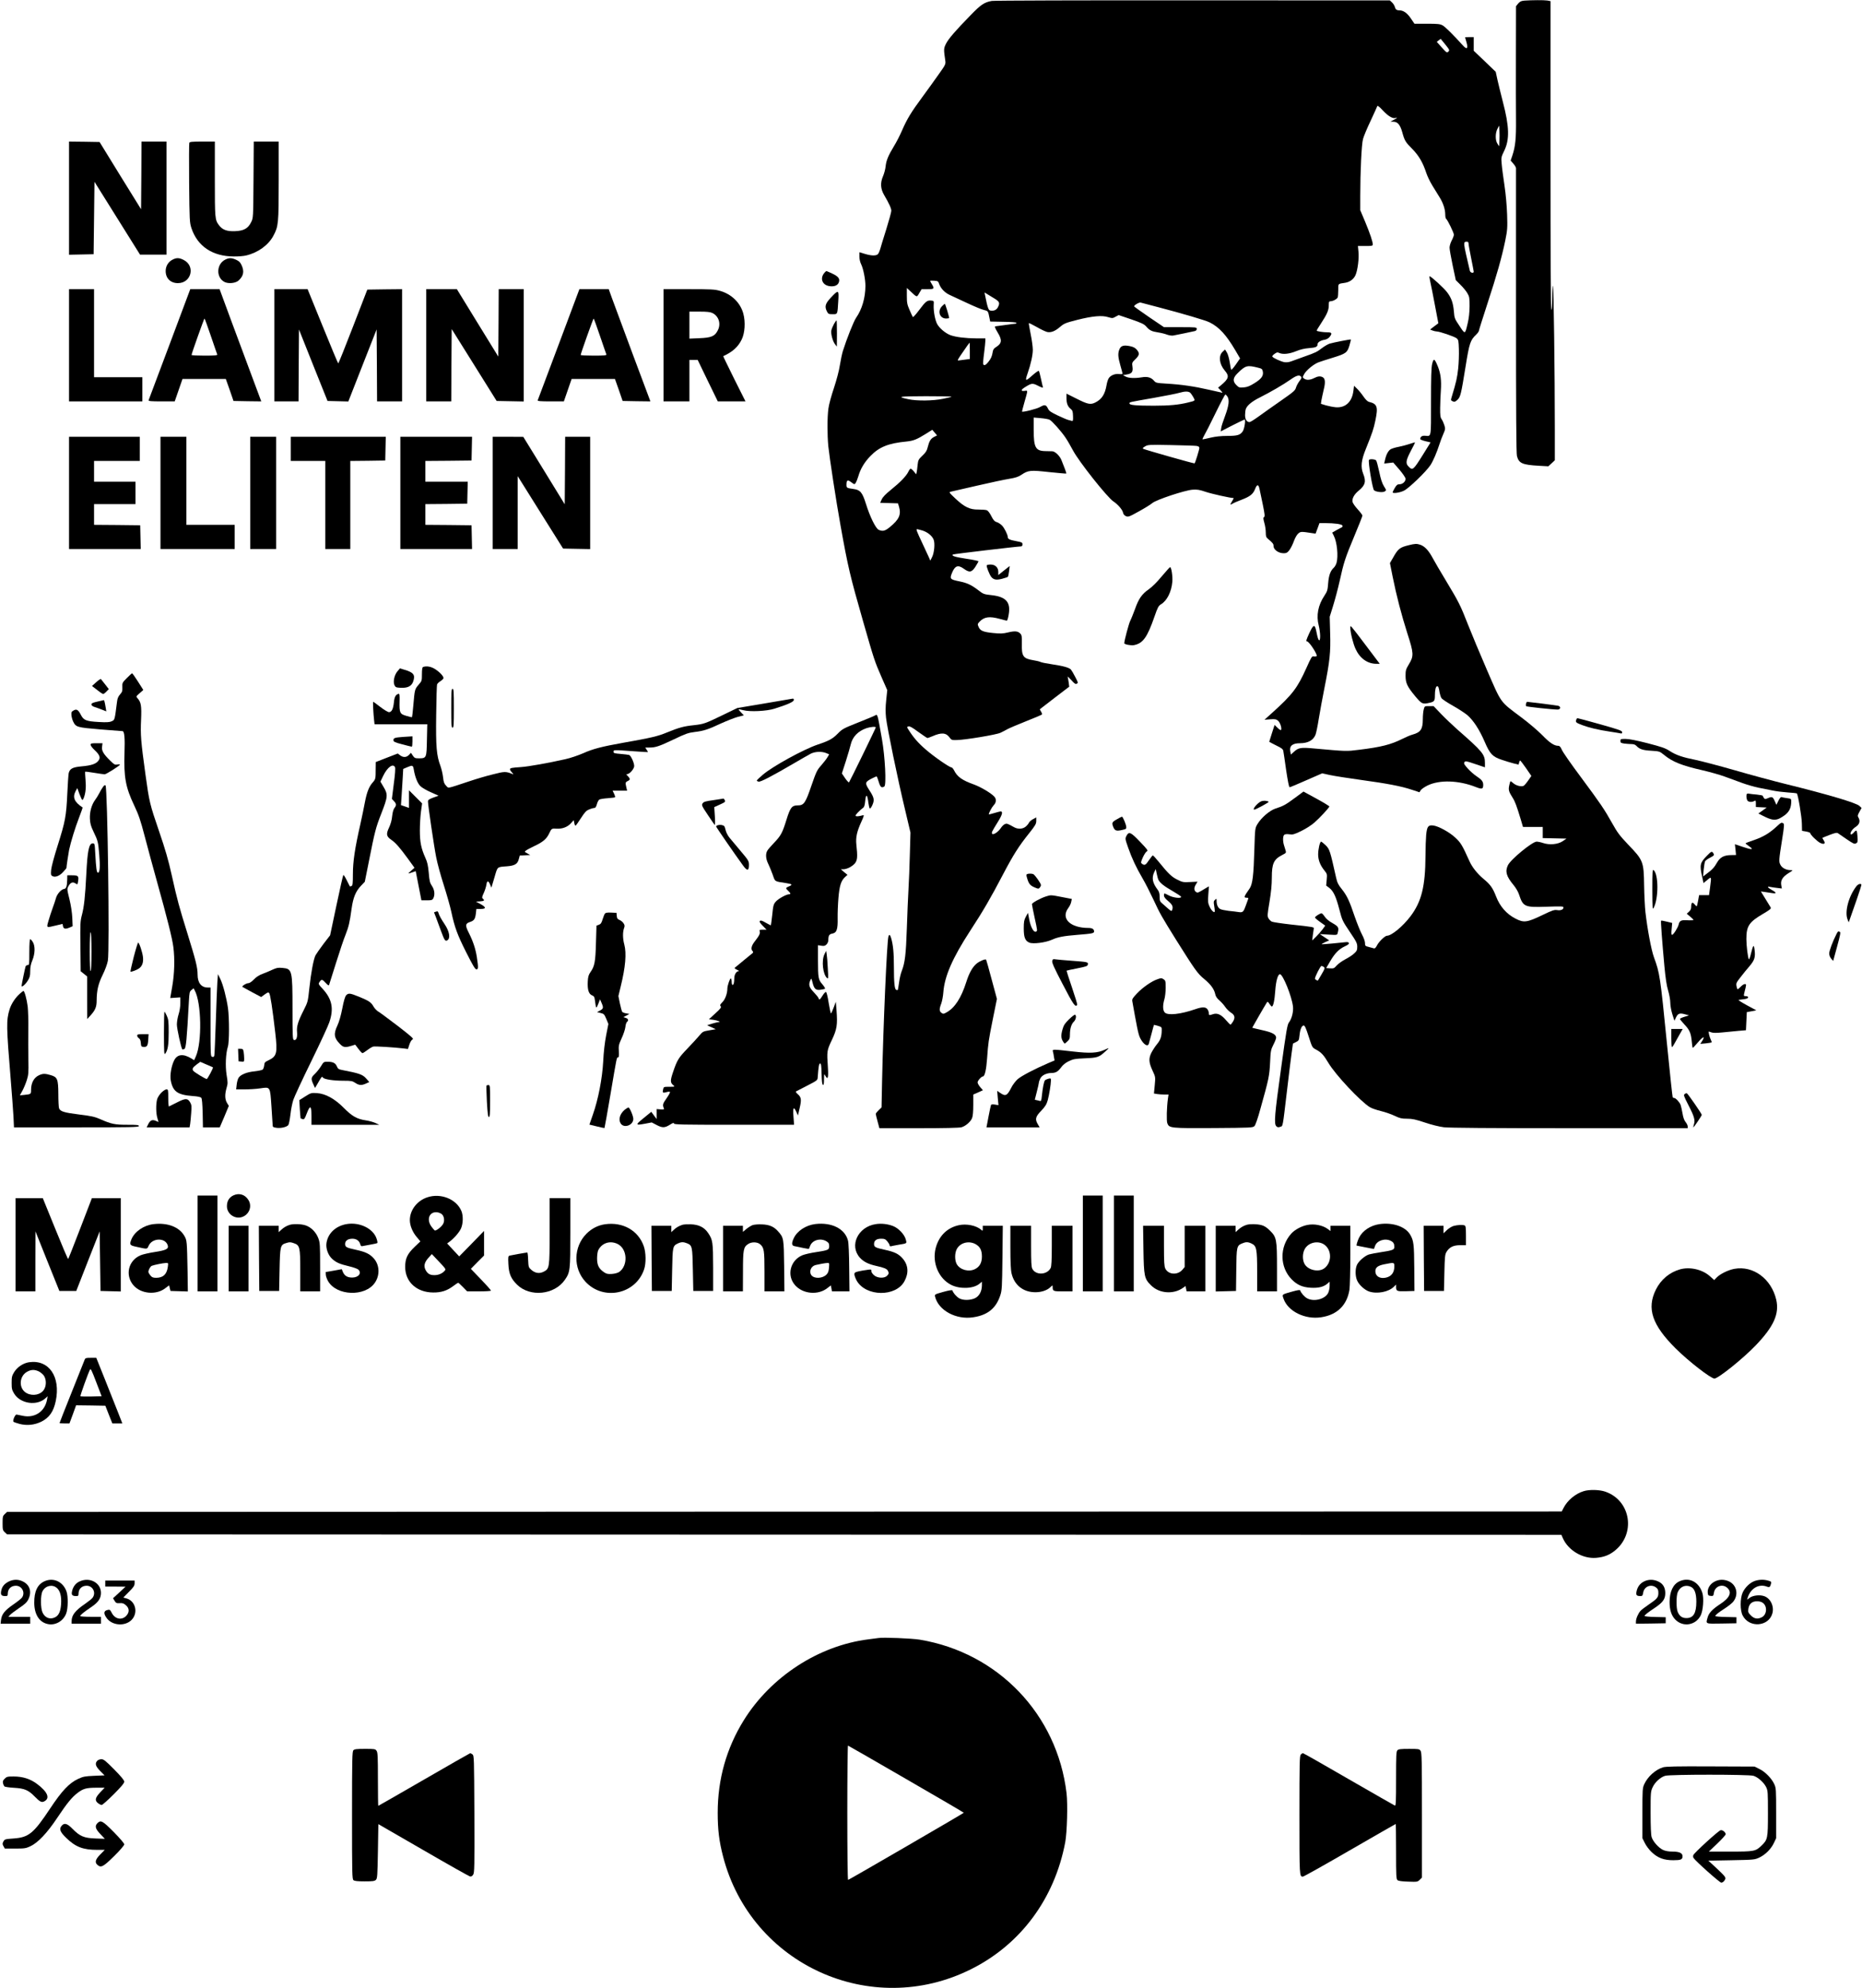 <?xml version="1.0" standalone="no"?>
<!DOCTYPE svg PUBLIC "-//W3C//DTD SVG 20010904//EN"
 "http://www.w3.org/TR/2001/REC-SVG-20010904/DTD/svg10.dtd">
<svg version="1.0" xmlns="http://www.w3.org/2000/svg"
 width="2158pt" height="2303pt" viewBox="0 0 2158 2303"
 preserveAspectRatio="xMidYMid meet">

<g transform="translate(0,2303) scale(0.1,-0.1)"
fill="#000000" stroke="none">
<path d="M11493 23019 c-86 -16 -126 -43 -244 -165 -178 -182 -257 -274 -286
-332 -26 -54 -27 -61 -7 -197 5 -38 1 -47 -76 -155 -44 -63 -130 -182 -191
-265 -130 -176 -176 -252 -235 -387 -23 -54 -65 -136 -93 -181 -67 -110 -90
-167 -97 -235 -3 -32 -17 -84 -31 -116 -32 -74 -28 -144 13 -214 59 -101 84
-156 84 -184 0 -15 -27 -113 -59 -216 -33 -103 -64 -206 -70 -229 -7 -23 -18
-49 -27 -58 -21 -20 -76 -19 -151 4 l-63 19 0 -49 c0 -29 8 -65 19 -87 26 -51
51 -177 51 -254 -1 -139 -39 -271 -109 -371 -28 -41 -109 -246 -152 -382 -10
-33 -26 -108 -35 -165 -9 -62 -38 -171 -69 -265 -30 -88 -59 -195 -64 -238
-14 -100 -14 -305 -1 -438 14 -133 90 -631 141 -914 87 -486 111 -587 264
-1120 127 -442 131 -454 212 -640 l66 -150 -12 -115 c-9 -84 -9 -139 -2 -206
14 -121 136 -713 218 -1054 l65 -275 -7 -250 c-3 -137 -11 -322 -16 -410 -5
-88 -14 -291 -19 -451 -10 -299 -22 -398 -58 -490 -12 -28 -26 -89 -32 -135
-6 -46 -13 -86 -15 -88 -2 -2 -10 -1 -18 2 -19 7 -27 82 -27 272 0 156 -9 251
-32 328 -13 42 -23 47 -32 15 -17 -67 -59 -1019 -73 -1675 l-6 -302 -34 -33
c-18 -17 -33 -36 -33 -42 0 -5 9 -45 21 -88 l21 -78 457 0 c287 0 470 4 494
11 47 13 106 63 123 106 9 21 14 74 14 153 l0 120 56 25 56 25 -31 35 c-17 20
-31 45 -31 56 0 20 44 69 62 69 21 0 39 79 48 208 14 189 15 197 67 458 l47
232 -60 222 c-32 122 -62 226 -65 232 -7 12 -69 -13 -107 -42 -49 -39 -89
-109 -122 -213 -59 -186 -133 -301 -228 -354 -35 -20 -40 -21 -60 -7 -27 19
-28 44 -3 109 10 28 21 86 24 130 14 186 106 397 311 712 148 226 240 384 381
654 117 223 183 328 303 477 72 91 82 108 82 143 l0 40 -40 -22 c-22 -12 -42
-31 -45 -40 -4 -10 -20 -30 -36 -44 -36 -30 -89 -33 -134 -9 -83 46 -86 47
-111 36 -13 -6 -33 -26 -45 -45 -30 -45 -89 -84 -100 -66 -9 15 -5 23 68 141
50 81 59 118 29 118 -6 0 -39 -9 -73 -19 -35 -11 -63 -17 -63 -15 0 18 36 84
57 106 30 31 33 71 7 99 -36 40 -155 111 -234 140 -142 51 -195 89 -234 167
-9 17 -22 32 -29 32 -23 0 -204 125 -299 208 -87 75 -142 138 -199 229 -20 31
-20 31 0 38 15 4 45 -13 115 -65 53 -38 100 -70 105 -70 5 0 31 10 58 21 105
46 158 42 200 -17 20 -27 26 -29 85 -27 99 2 458 62 503 84 22 10 60 30 85 44
25 13 122 54 215 91 94 37 174 71 179 75 5 5 2 19 -8 34 -10 15 -16 28 -14 29
2 1 79 61 171 132 l169 129 -6 47 c-4 27 -9 56 -12 66 -3 9 15 -7 41 -35 38
-44 50 -51 65 -43 17 9 15 14 -18 77 -19 38 -42 76 -50 86 -21 23 -89 42 -224
62 -62 9 -121 21 -131 27 -10 5 -45 14 -79 19 -121 20 -139 45 -135 196 1 76
-1 94 -16 111 -28 31 -63 35 -142 16 -62 -15 -88 -16 -178 -7 -115 12 -148 26
-167 74 -12 27 -10 32 11 55 55 59 116 67 237 34 39 -11 76 -20 81 -20 5 0 15
30 21 68 26 145 -29 208 -196 227 -92 10 -98 12 -159 60 -76 58 -127 82 -211
99 -114 23 -120 29 -89 103 34 81 69 92 137 43 63 -46 91 -41 133 25 19 30 35
58 35 63 0 4 -64 18 -141 29 -131 20 -172 33 -156 49 5 6 745 93 790 94 11 0
17 8 17 24 0 21 -7 25 -67 36 -81 15 -103 25 -103 48 -1 28 -39 105 -67 134
-15 15 -41 33 -60 39 -27 8 -40 23 -64 70 -17 35 -39 63 -52 68 -13 5 -57 8
-98 8 -98 -2 -162 29 -267 128 -73 69 -76 73 -52 79 14 3 151 35 305 70 154
36 322 71 372 79 72 12 104 22 140 46 81 54 104 56 322 32 107 -11 196 -19
198 -17 3 2 -4 26 -15 53 -11 26 -27 69 -37 95 -18 52 -73 107 -108 110 -12 1
-50 2 -83 2 -112 2 -134 42 -134 247 l0 142 81 -7 c45 -4 92 -12 104 -19 29
-15 136 -135 184 -207 21 -30 59 -97 86 -147 67 -128 396 -543 469 -592 52
-34 106 -97 112 -131 4 -19 16 -32 34 -40 26 -11 38 -6 150 56 67 37 137 80
155 96 44 38 372 147 465 155 55 4 80 0 157 -26 69 -23 285 -71 321 -71 2 0
-6 -15 -17 -34 -27 -43 -26 -50 2 -32 12 8 59 29 105 46 100 38 135 66 158
125 22 58 40 57 52 -2 6 -27 22 -108 38 -181 22 -109 25 -135 14 -142 -11 -7
-10 -19 3 -67 10 -33 17 -83 17 -112 0 -44 4 -56 26 -74 55 -46 64 -58 64 -82
0 -52 80 -97 145 -81 28 7 63 61 95 148 12 32 33 67 48 79 28 22 33 22 158 3
l41 -6 23 61 22 61 62 0 c113 0 197 -12 204 -28 3 -9 1 -17 -4 -19 -5 -2 -33
-17 -62 -33 l-52 -30 19 -38 c37 -72 53 -234 31 -313 -6 -20 -20 -45 -31 -55
-39 -35 -59 -89 -66 -181 -6 -79 -10 -93 -43 -143 -74 -111 -97 -229 -66 -348
9 -35 16 -88 16 -119 0 -81 -22 -63 -40 33 -21 110 -35 109 -88 -6 -34 -75
-38 -90 -24 -90 25 -1 128 -160 111 -171 -8 -4 -23 -6 -35 -3 -18 5 -28 -10
-83 -134 -105 -233 -161 -307 -396 -519 l-90 -81 65 5 c56 4 69 2 92 -16 25
-20 48 -94 34 -108 -4 -4 -22 8 -40 26 l-34 33 -31 -96 c-17 -53 -31 -98 -31
-99 0 -2 36 -20 79 -42 63 -30 80 -43 84 -64 3 -14 18 -115 33 -223 18 -120
33 -198 40 -198 6 0 93 36 194 81 l183 80 93 -20 c51 -11 211 -36 356 -56 307
-42 469 -73 591 -114 l88 -29 15 24 c9 13 44 37 78 54 139 68 361 61 559 -17
74 -29 87 -25 87 25 0 37 -16 59 -75 98 -31 20 -77 61 -104 91 -41 46 -48 58
-39 73 11 16 19 15 125 -21 l113 -38 0 49 c0 101 -25 131 -325 394 -55 49
-138 128 -185 177 l-85 89 -52 0 c-52 0 -52 0 -62 -37 -6 -21 -11 -73 -11
-116 0 -114 -25 -151 -119 -177 -24 -6 -77 -29 -119 -50 -132 -66 -247 -95
-501 -126 -151 -19 -141 -19 -531 16 -141 13 -171 8 -220 -36 l-39 -35 -7 37
c-12 63 25 94 112 94 92 0 153 33 180 97 7 17 25 100 38 185 14 84 43 243 65
353 63 315 74 419 67 640 l-5 190 40 129 c22 71 56 199 75 284 48 218 64 267
170 521 52 123 94 231 94 238 0 7 -24 39 -53 71 -30 32 -57 71 -61 86 -9 38
17 88 70 131 77 63 89 107 53 197 -31 78 -23 156 31 288 76 189 89 227 111
332 32 155 21 189 -73 212 -18 4 -40 25 -67 64 -21 31 -55 72 -74 90 l-34 33
-7 -56 c-15 -130 -92 -202 -205 -193 -31 3 -82 13 -114 22 l-58 18 6 41 c4 23
16 77 26 121 22 86 18 130 -11 146 -28 15 -57 12 -100 -10 -46 -24 -89 -26
-116 -6 -19 14 -19 15 1 52 24 45 114 119 170 138 22 8 92 31 155 50 160 49
174 60 199 142 11 38 19 69 17 71 -4 4 -205 -35 -246 -48 -19 -6 -57 -28 -85
-49 -65 -49 -75 -54 -208 -101 -61 -22 -130 -47 -152 -55 -25 -10 -54 -13 -78
-10 -40 7 -131 48 -141 65 -4 5 8 19 25 31 26 19 35 21 55 11 43 -19 115 -12
194 20 51 21 99 32 150 36 80 6 100 15 100 44 0 23 33 45 82 53 23 4 45 17 58
33 31 39 26 53 -19 53 -56 0 -131 12 -131 20 0 4 23 43 52 86 69 106 88 150
88 207 0 41 3 47 20 47 29 0 76 26 84 45 3 9 6 48 6 86 0 76 -6 70 80 83 55 9
99 42 120 89 25 57 43 196 34 273 l-6 64 86 0 c76 0 86 2 86 18 0 33 -31 124
-88 262 l-57 135 0 165 c0 279 15 600 32 660 8 30 47 125 88 210 40 85 74 162
77 170 3 10 24 -5 67 -52 62 -66 115 -96 146 -84 29 11 14 -4 -22 -23 l-38
-20 32 -1 c51 0 80 -35 104 -119 27 -100 37 -116 117 -197 75 -75 124 -160
162 -277 12 -37 43 -101 69 -144 26 -43 64 -105 85 -138 43 -69 66 -141 66
-201 0 -24 5 -46 10 -49 16 -10 90 -162 90 -184 0 -11 -11 -41 -25 -67 -14
-26 -25 -63 -25 -83 0 -20 16 -112 36 -206 l36 -170 54 -54 c30 -29 66 -73 80
-97 24 -41 26 -54 26 -154 -1 -73 -8 -137 -22 -195 -31 -132 -29 -131 -95 -31
-56 83 -59 90 -65 169 -9 99 -28 153 -77 219 -33 46 -188 188 -205 188 -3 0 0
-28 8 -62 8 -33 32 -156 54 -272 l40 -211 -24 -18 c-14 -10 -35 -26 -48 -36
l-23 -19 28 -11 c16 -6 37 -11 48 -11 33 0 206 -59 231 -79 21 -18 23 -28 26
-127 2 -59 -1 -159 -8 -223 -11 -103 -24 -162 -73 -322 -14 -46 -14 -47 9 -58
21 -9 29 -7 55 17 35 31 43 66 94 382 44 275 55 309 124 374 17 17 31 36 31
44 0 7 45 149 99 315 109 332 166 534 207 732 24 120 26 143 21 300 -4 105
-15 235 -31 340 -14 94 -29 205 -32 247 -7 74 -5 80 29 150 64 131 60 281 -15
567 -22 86 -50 199 -62 252 l-21 97 -127 122 -128 122 0 79 0 79 -50 0 c-27 0
-50 -1 -50 -3 0 -2 7 -27 16 -56 22 -76 5 -90 -43 -36 -110 122 -204 215 -234
231 -29 16 -57 19 -180 19 l-146 0 -42 62 c-42 62 -86 93 -133 93 -32 0 -45
11 -53 42 -4 14 -18 37 -32 50 l-25 23 -2286 1 c-1258 1 -2306 -2 -2329 -7z
m5258 -505 c49 -61 51 -66 35 -82 -16 -16 -21 -13 -76 48 l-58 65 21 17 c12
10 23 18 24 18 1 0 25 -30 54 -66z m627 -1116 l-3 -63 -20 30 c-27 39 -26 126
1 175 l19 35 3 -57 c2 -32 2 -86 0 -120z m-358 -1190 c0 -13 14 -88 30 -168
16 -80 30 -151 30 -157 0 -23 -39 -14 -45 10 -80 342 -80 336 -32 337 11 0 17
-8 17 -22z m-6136 -466 c18 -52 64 -101 119 -127 29 -13 120 -55 202 -94 83
-39 171 -76 198 -82 50 -12 48 -10 65 -94 l8 -40 152 -3 c90 -1 152 -6 152
-12 0 -6 -6 -10 -12 -10 -7 0 -60 -7 -118 -15 -58 -8 -108 -15 -112 -15 -14 0
-8 -17 27 -76 51 -84 46 -123 -20 -164 -26 -16 -36 -30 -40 -58 -8 -51 -20
-77 -53 -118 -27 -34 -46 -42 -57 -24 -3 5 1 62 10 127 8 64 15 130 15 145 l0
28 -102 0 c-127 1 -237 14 -302 37 -59 22 -130 82 -156 132 -24 47 -42 149
-39 215 3 51 3 51 -28 54 -47 5 -65 -9 -139 -108 -37 -50 -71 -87 -74 -83 -4
5 -21 41 -38 81 -28 64 -32 83 -32 164 l0 92 38 -35 c83 -77 76 -76 106 -24
l27 45 69 0 c78 0 82 5 50 58 -11 18 -20 35 -20 38 0 3 21 4 47 2 42 -3 47 -6
57 -36z m649 -175 c51 -32 57 -49 32 -97 -16 -31 -46 -44 -86 -38 -23 3 -33
30 -63 181 l-6 29 38 -23 c20 -12 58 -35 85 -52z m1877 -92 c301 -79 563 -156
610 -180 111 -56 191 -144 297 -323 l55 -94 -48 -69 c-26 -38 -51 -66 -54 -62
-4 5 -12 44 -18 87 -7 45 -21 94 -33 113 l-21 34 -29 -27 c-49 -47 -38 -142
25 -216 57 -66 48 -96 -49 -176 l-28 -23 28 -29 c16 -17 26 -30 22 -30 -3 0
-74 16 -156 35 -170 39 -320 61 -495 71 -114 7 -120 8 -144 36 -32 36 -75 48
-138 37 -82 -13 -153 -10 -187 8 l-32 17 45 8 c59 10 73 30 65 90 -7 45 -5 49
34 87 48 47 51 68 16 110 -19 22 -40 33 -79 41 -73 15 -105 5 -122 -36 -20
-48 -17 -90 11 -188 14 -47 25 -90 25 -95 0 -5 -17 -7 -38 -4 -50 7 -107 -18
-125 -54 -8 -15 -18 -48 -22 -73 -18 -106 -54 -163 -127 -201 -58 -30 -89 -24
-218 41 l-120 60 0 -49 c0 -63 14 -100 48 -127 23 -19 26 -30 28 -83 2 -56 0
-61 -17 -56 -10 3 -29 8 -41 11 -13 3 -66 26 -119 51 -80 38 -99 51 -113 79
-22 47 -38 50 -92 19 -38 -22 -201 -63 -209 -53 -1 2 10 46 25 98 45 159 45
147 5 142 -47 -6 -45 12 5 43 77 48 87 49 153 15 33 -17 57 -25 55 -18 -3 7
-13 51 -23 98 -10 47 -21 89 -25 93 -4 5 -36 -17 -70 -47 -87 -78 -93 -76 -60
20 37 106 60 211 60 272 0 32 -11 115 -25 182 -14 68 -23 125 -21 127 2 2 44
-18 93 -46 48 -28 102 -53 120 -57 45 -9 92 10 150 60 47 40 63 46 200 81 175
44 286 54 357 31 47 -14 52 -14 85 5 l36 19 145 -49 c122 -42 150 -56 175 -84
39 -45 62 -56 138 -68 34 -5 81 -17 104 -26 23 -8 55 -13 70 -10 30 5 213 43
251 52 13 3 22 13 22 25 0 19 -7 20 -190 20 l-190 0 -170 115 c-93 64 -172
120 -175 125 -7 12 57 50 75 45 8 -2 94 -25 190 -50z m-2170 -509 l0 -95 -47
-6 c-27 -3 -61 -8 -76 -10 -27 -4 -25 -1 45 100 39 58 73 105 75 105 2 0 3
-42 3 -94z m3342 -196 c42 -10 48 -15 54 -45 9 -49 -17 -85 -99 -135 -53 -33
-83 -45 -123 -48 -49 -4 -56 -2 -84 26 -47 47 -42 86 18 143 88 86 108 91 234
59z m497 -104 c9 -10 4 -22 -19 -51 -16 -21 -34 -55 -40 -75 -9 -34 -27 -49
-173 -151 -89 -62 -204 -143 -256 -181 -51 -37 -100 -68 -109 -68 -32 0 -52
31 -52 81 0 26 4 59 9 72 16 42 71 87 161 132 122 61 273 149 354 206 71 50
105 60 125 35z m-1284 -186 c6 -5 21 -27 34 -49 25 -46 29 -42 -64 -65 -107
-26 -213 -36 -393 -36 -208 0 -282 7 -282 26 0 16 -13 13 284 65 132 23 267
50 300 60 59 17 99 17 121 -1z m429 -42 c27 -38 19 -105 -25 -224 -23 -60 -44
-125 -46 -145 l-5 -37 133 69 c74 37 138 68 143 69 15 0 -1 -106 -20 -135 -29
-45 -63 -55 -181 -55 -73 0 -135 -7 -191 -20 -46 -11 -88 -20 -93 -20 -6 0 2
19 16 43 14 23 74 140 132 260 58 119 110 217 114 217 4 0 15 -10 23 -22z
m-3196 -4 c-3 -3 -48 -14 -99 -24 -114 -24 -303 -26 -401 -5 -141 30 -114 34
201 35 167 0 302 -2 299 -6z m-203 -466 c-39 -20 -56 -49 -74 -122 -9 -38 -23
-60 -61 -95 -45 -43 -49 -51 -55 -106 -3 -33 -8 -71 -11 -85 l-6 -25 -26 33
c-15 18 -32 32 -38 32 -6 0 -18 -16 -27 -36 -24 -49 -93 -121 -200 -207 -62
-50 -95 -84 -108 -112 l-18 -40 103 -3 103 -3 12 -38 c27 -93 2 -149 -107
-238 -55 -45 -82 -51 -128 -31 -35 16 -102 152 -149 304 -41 130 -65 159 -143
169 -78 11 -82 13 -82 48 0 56 13 63 55 31 36 -27 38 -28 52 -9 7 11 21 45 30
75 25 88 71 166 143 239 100 103 207 146 415 166 81 8 121 24 225 89 l75 47
28 -33 27 -32 -35 -18z m3043 -104 c23 -4 32 -10 32 -24 0 -18 -47 -170 -55
-178 -4 -5 -573 157 -594 168 -11 6 -7 13 19 28 32 20 44 21 299 16 146 -3
281 -7 299 -10z m-3180 -979 c60 -18 114 -61 132 -105 18 -43 8 -155 -18 -205
l-20 -40 -15 35 c-9 19 -42 92 -75 162 -68 143 -77 168 -64 168 4 0 32 -7 60
-15z"/>
<path d="M10917 19482 c-55 -57 -26 -142 48 -142 19 0 35 3 35 6 0 19 -44 164
-50 164 -3 0 -18 -13 -33 -28z"/>
<path d="M17668 23023 c-38 -3 -52 -10 -73 -34 l-25 -31 -1 -551 c-1 -304 0
-646 1 -762 2 -220 -7 -309 -41 -413 l-21 -62 31 -36 c17 -19 31 -42 31 -52 0
-9 0 -754 0 -1655 0 -1177 3 -1650 11 -1680 22 -84 61 -102 256 -113 l108 -6
38 35 37 35 0 358 c0 654 -13 1664 -22 1664 -4 0 -8 -63 -8 -140 0 -87 -4
-140 -10 -140 -7 0 -10 603 -10 1789 l0 1788 -37 7 c-39 6 -180 5 -265 -1z"/>
<path d="M800 20735 l0 -656 143 3 142 3 5 419 5 420 264 -422 264 -422 154 0
153 0 0 655 0 655 -145 0 -145 0 -2 -392 -3 -392 -241 389 -240 390 -177 3
-177 2 0 -655z"/>
<path d="M2194 21375 c-3 -8 -4 -218 -2 -467 4 -433 6 -456 26 -519 70 -212
244 -329 492 -330 52 -1 118 5 145 12 137 33 256 120 313 227 59 110 62 140
62 640 l0 452 -144 0 -145 0 -3 -442 c-3 -443 -3 -443 -27 -491 -36 -74 -85
-101 -186 -105 -95 -4 -147 15 -188 70 -46 62 -47 78 -47 534 l0 434 -145 0
c-119 0 -147 -3 -151 -15z"/>
<path d="M2000 20022 c-49 -24 -80 -75 -80 -131 0 -85 56 -141 142 -141 155 0
205 197 68 268 -53 27 -84 28 -130 4z"/>
<path d="M2610 20022 c-102 -51 -108 -206 -9 -258 46 -24 131 -15 165 17 57
53 67 105 34 177 -15 33 -29 47 -62 62 -53 24 -83 25 -128 2z"/>
<path d="M9557 19872 c-58 -64 -29 -145 57 -157 53 -8 94 8 107 42 16 43 -2
69 -74 103 -35 16 -66 30 -69 30 -3 0 -12 -8 -21 -18z"/>
<path d="M800 19030 l0 -650 425 0 425 0 0 140 0 140 -280 0 -280 0 0 510 0
510 -145 0 -145 0 0 -650z"/>
<path d="M1966 19042 c-132 -350 -242 -643 -244 -649 -3 -10 31 -13 149 -13
l154 0 45 130 45 130 251 0 251 0 45 -127 44 -128 161 -3 161 -2 -109 292
c-60 161 -169 454 -242 650 l-132 358 -170 0 -170 0 -239 -638z m478 95 c38
-111 71 -208 74 -214 3 -10 -30 -13 -147 -13 -83 0 -151 3 -151 8 -1 13 145
422 150 422 3 0 36 -91 74 -203z"/>
<path d="M3180 19030 l0 -650 140 0 140 0 2 416 3 417 165 -414 166 -414 120
-3 121 -3 164 418 164 417 3 -417 2 -417 145 0 145 0 0 650 0 650 -201 -2
-202 -3 -165 -427 c-91 -236 -168 -428 -172 -428 -3 0 -84 194 -180 430 l-175
430 -192 0 -193 0 0 -650z"/>
<path d="M4940 19030 l0 -650 145 0 145 0 2 419 3 419 261 -417 260 -416 157
-3 157 -3 0 651 0 650 -145 0 -145 0 -2 -390 -3 -391 -240 390 -240 391 -177
0 -178 0 0 -650z"/>
<path d="M6476 19042 c-132 -350 -242 -643 -244 -649 -3 -10 31 -13 149 -13
l154 0 45 130 45 130 251 0 251 0 45 -127 44 -128 161 -3 161 -2 -205 547
c-112 302 -220 594 -241 650 l-37 103 -170 0 -170 0 -239 -638z m478 95 c38
-111 71 -208 74 -214 3 -10 -30 -13 -147 -13 -83 0 -151 3 -151 8 -1 13 145
422 150 422 3 0 36 -91 74 -203z"/>
<path d="M7690 19030 l0 -650 150 0 150 0 0 240 0 240 48 0 48 0 116 -240 117
-240 160 0 161 0 -131 261 c-71 144 -129 262 -127 263 108 49 173 108 214 193
37 75 45 203 19 299 -34 127 -138 228 -272 265 -59 17 -104 19 -360 19 l-293
0 0 -650z m566 374 c75 -36 103 -126 62 -203 -34 -67 -76 -84 -215 -89 l-113
-5 0 157 0 156 116 0 c86 0 125 -4 150 -16z"/>
<path d="M9632 19585 c-68 -72 -78 -106 -47 -165 14 -27 20 -30 65 -30 58 0
56 -5 65 148 9 137 4 139 -83 47z"/>
<path d="M9666 19278 c-13 -24 -27 -58 -31 -75 -8 -40 17 -131 45 -164 l19
-24 1 153 c0 83 -2 152 -5 152 -2 0 -15 -19 -29 -42z"/>
<path d="M16598 18813 c-10 -43 -13 -158 -13 -441 0 -426 5 -395 -70 -390 -35
2 -54 -11 -55 -38 0 -6 27 -17 60 -25 l60 -14 -90 -145 c-111 -177 -118 -183
-165 -135 -37 36 -31 72 25 179 28 52 50 97 50 100 0 3 -26 -4 -57 -15 -32
-11 -91 -27 -131 -35 -40 -7 -83 -21 -96 -29 -28 -19 -51 -62 -64 -123 l-10
-42 53 6 52 6 72 -83 c42 -50 71 -93 71 -106 0 -32 -34 -63 -70 -63 -24 0 -34
-8 -55 -43 -14 -24 -25 -47 -25 -50 0 -17 85 -5 132 19 58 29 255 219 306 295
31 47 74 146 107 249 9 30 29 81 43 113 23 53 24 61 12 100 -7 23 -21 54 -31
69 -16 22 -19 43 -18 135 1 59 4 149 8 198 8 117 -2 197 -34 278 -39 96 -50
101 -67 30z"/>
<path d="M800 17320 l0 -650 415 0 416 0 -3 138 -3 137 -267 3 -268 2 0 120 0
120 240 0 240 0 0 130 0 130 -240 0 -240 0 0 120 0 120 265 0 265 0 0 140 0
140 -410 0 -410 0 0 -650z"/>
<path d="M1860 17320 l0 -650 430 0 430 0 0 140 0 140 -280 0 -280 0 0 510 0
510 -150 0 -150 0 0 -650z"/>
<path d="M2900 17320 l0 -650 150 0 150 0 0 650 0 650 -150 0 -150 0 0 -650z"/>
<path d="M3370 17830 l0 -140 200 0 200 0 0 -510 0 -510 145 0 145 0 0 510 0
510 203 2 202 3 3 138 3 137 -551 0 -550 0 0 -140z"/>
<path d="M4640 17320 l0 -650 415 0 416 0 -3 138 -3 137 -267 3 -268 2 0 120
0 120 243 2 242 3 3 128 3 127 -246 0 -245 0 0 120 0 120 268 2 267 3 3 138 3
137 -416 0 -415 0 0 -650z"/>
<path d="M5710 17320 l0 -650 145 0 145 0 0 422 0 422 263 -420 263 -419 157
-3 157 -3 0 651 0 650 -145 0 -145 0 -2 -391 -3 -391 -240 391 -240 390 -177
1 -178 0 0 -650z"/>
<path d="M15866 17702 c-12 -20 41 -337 59 -352 24 -20 103 -28 124 -13 20 13
19 14 -10 61 -21 34 -37 83 -54 166 -14 65 -30 125 -36 132 -12 15 -75 19 -83
6z"/>
<path d="M16327 16714 c-103 -25 -124 -41 -181 -143 l-37 -64 31 -156 c44
-220 103 -446 171 -659 74 -229 76 -261 19 -355 -36 -60 -40 -72 -40 -135 0
-86 20 -127 114 -240 75 -89 83 -93 170 -72 48 11 56 22 56 81 0 66 10 109 26
109 14 0 19 -13 29 -75 4 -22 13 -50 21 -62 7 -12 67 -52 133 -89 66 -37 142
-87 170 -111 68 -60 138 -167 197 -304 62 -144 91 -175 199 -211 44 -15 106
-34 138 -42 l57 -14 6 24 c3 13 9 24 13 24 3 -1 34 -41 68 -90 l61 -89 -36
-52 c-20 -29 -44 -57 -53 -62 -23 -14 -84 0 -118 28 -16 14 -31 25 -34 25 -3
0 -10 -21 -15 -47 -12 -52 -6 -74 38 -143 29 -45 46 -91 95 -252 l26 -88 115
0 114 0 0 -65 0 -64 138 -3 137 -3 -44 -30 c-55 -37 -153 -46 -227 -21 -26 9
-60 16 -75 16 -50 0 -301 -206 -333 -274 -34 -72 -18 -128 64 -227 28 -33 55
-80 65 -111 47 -143 64 -151 320 -142 176 6 195 5 195 -9 0 -24 -32 -37 -74
-30 -32 5 -56 -3 -164 -55 -184 -89 -221 -94 -317 -44 -104 53 -181 140 -226
257 -38 98 -66 138 -145 203 -72 60 -134 138 -164 207 -82 182 -100 213 -163
271 -67 63 -194 133 -256 141 -59 7 -72 -11 -82 -108 -4 -46 -8 -155 -8 -242
-2 -355 -45 -531 -174 -702 -87 -115 -219 -225 -272 -225 -23 0 -94 -68 -116
-112 -14 -28 -25 -38 -37 -34 -9 3 -36 10 -59 16 -40 10 -43 13 -43 45 0 20
-14 60 -34 97 -19 35 -57 129 -85 209 -62 185 -91 245 -151 320 -40 49 -52 74
-65 132 -70 313 -75 329 -121 375 -25 23 -48 42 -53 42 -14 0 -35 -92 -34
-151 1 -65 25 -125 73 -184 31 -39 32 -42 26 -107 l-6 -67 36 -27 c49 -38 78
-101 117 -251 32 -124 36 -132 120 -257 77 -114 87 -133 87 -174 0 -38 -5 -49
-34 -76 -18 -18 -65 -49 -104 -69 -38 -20 -84 -53 -101 -73 -28 -32 -36 -35
-76 -32 l-45 3 45 77 c56 96 103 143 171 175 37 17 51 28 47 38 -4 11 -16 13
-42 10 -53 -7 -252 -25 -270 -24 -9 0 6 10 34 23 l50 22 -55 37 -54 36 101 -6
c99 -6 100 -6 106 18 17 63 10 75 -58 114 -42 23 -75 50 -92 76 -14 21 -31 39
-37 39 -17 0 -76 -38 -76 -49 0 -5 27 -29 60 -52 l59 -42 -30 -42 c-17 -23
-51 -62 -76 -86 l-45 -44 7 60 c4 33 9 67 11 76 5 19 4 20 -266 49 -107 12
-206 27 -220 33 -13 7 -31 24 -39 39 -14 25 -13 41 12 190 19 116 27 197 27
281 0 163 22 212 122 263 45 23 46 25 37 54 -5 16 -13 45 -19 62 -14 47 -12
104 4 117 10 8 30 10 59 6 40 -6 55 -2 138 38 55 27 119 68 154 99 58 50 167
168 172 185 1 4 -65 45 -148 90 l-152 83 -96 -71 c-109 -81 -142 -99 -226
-125 -69 -22 -168 -107 -213 -183 -26 -45 -27 -50 -34 -281 -9 -315 -21 -413
-56 -464 -68 -97 -71 -106 -30 -106 15 0 18 -4 13 -17 -4 -10 -16 -42 -26 -72
-27 -76 -35 -84 -83 -77 -23 4 -75 10 -116 14 -41 5 -85 14 -98 21 -26 14 -42
49 -42 93 0 30 -1 30 -18 14 -16 -13 -18 -24 -11 -64 4 -26 8 -55 8 -65 1 -33
-39 1 -61 51 -18 40 -20 58 -14 140 l7 94 -38 -22 c-92 -56 -92 -55 -110 -44
-26 16 -27 50 -4 87 l20 33 -85 -4 c-79 -4 -89 -3 -148 27 -66 32 -105 69
-214 204 -34 42 -66 77 -71 77 -4 0 -25 -25 -45 -55 -38 -57 -50 -64 -80 -42
-16 12 -16 16 9 74 15 33 36 65 46 70 18 8 10 19 -78 111 -108 113 -129 122
-157 70 -17 -33 -17 -35 19 -138 43 -123 93 -229 167 -356 30 -50 87 -163 128
-250 73 -158 94 -194 264 -467 217 -345 245 -385 323 -449 77 -64 116 -118
128 -178 5 -23 21 -47 46 -68 22 -19 53 -53 69 -77 16 -24 46 -53 65 -65 46
-28 53 -59 25 -105 -12 -19 -25 -35 -29 -35 -4 0 -28 24 -54 54 -54 63 -100
84 -149 67 -43 -15 -48 -14 -48 12 0 12 -7 33 -16 45 -20 28 -61 29 -140 1
-171 -59 -318 -75 -354 -39 -24 24 -26 83 -5 154 8 27 15 87 15 132 0 78 -2
85 -25 100 -22 15 -29 15 -70 0 -67 -22 -172 -95 -239 -166 -48 -51 -57 -65
-53 -88 3 -15 16 -90 30 -167 41 -221 47 -242 80 -293 34 -50 71 -67 81 -35 2
10 17 63 32 118 14 55 27 101 28 102 1 1 22 -4 46 -11 43 -13 45 -15 44 -52
-1 -74 -15 -113 -55 -161 -22 -26 -51 -72 -66 -101 -32 -66 -29 -112 17 -210
32 -69 32 -70 23 -165 l-9 -95 36 -6 c19 -3 57 -6 84 -6 l49 0 -7 -47 c-14
-102 -18 -258 -7 -286 22 -56 36 -58 536 -55 439 3 455 4 474 23 12 12 39 90
69 200 98 349 104 380 112 535 6 136 9 149 38 207 18 34 32 71 32 81 0 38 -43
62 -161 88 -63 14 -115 27 -116 28 -1 1 146 256 171 295 7 10 13 6 28 -18 11
-17 24 -31 28 -31 17 0 32 69 40 183 8 115 31 193 55 191 34 -3 135 -252 150
-371 8 -59 -13 -145 -46 -187 -19 -24 -31 -92 -91 -529 -76 -544 -84 -645 -56
-674 14 -13 23 -15 45 -7 33 11 27 -19 79 419 19 165 43 355 52 423 l17 122
35 18 c33 16 35 21 41 77 7 71 26 115 49 115 12 0 27 -32 57 -127 41 -127 41
-128 84 -151 63 -34 89 -62 144 -154 82 -139 372 -447 482 -515 20 -12 77 -32
127 -44 50 -12 122 -37 161 -56 59 -28 80 -33 143 -33 61 0 97 -8 206 -44 80
-27 166 -48 221 -55 61 -7 537 -11 1458 -11 l1367 0 0 21 c0 12 -11 34 -24 50
-16 19 -28 52 -36 101 -7 40 -17 84 -22 98 -11 31 -57 80 -74 80 -7 0 -15 4
-18 9 -3 5 -33 283 -66 617 -78 785 -84 822 -151 1004 -31 85 -76 325 -99 525
-6 55 -13 192 -15 305 -4 280 -10 294 -184 475 -99 104 -126 140 -185 246 -93
166 -136 229 -366 539 -109 146 -207 286 -218 313 -15 34 -26 47 -42 47 -47 0
-99 34 -185 123 -49 50 -159 144 -244 207 -250 188 -225 152 -396 545 -81 187
-180 424 -220 526 -90 230 -108 265 -255 509 -65 107 -136 229 -158 270 -46
85 -91 132 -141 149 -42 14 -61 13 -134 -5z m-2900 -3879 c20 -36 66 -72 162
-127 52 -30 97 -60 99 -66 7 -23 -85 -14 -138 13 -60 31 -60 31 -60 1 0 -17
15 -37 50 -66 49 -41 59 -65 44 -104 -5 -14 -13 -11 -44 16 -20 18 -51 45 -68
60 -28 23 -32 32 -32 79 0 39 -6 60 -24 83 -59 78 -70 136 -39 202 l18 36 11
-53 c6 -30 15 -63 21 -74z m1916 -1007 c14 -12 12 -20 -25 -83 -23 -38 -42
-71 -43 -73 -5 -6 -35 11 -35 21 0 22 63 147 75 147 6 0 19 -6 28 -12z"/>
<path d="M11436 16481 c-7 -11 32 -110 53 -135 28 -33 59 -38 125 -21 33 9 64
19 67 23 4 4 10 34 14 66 l7 59 -66 -52 -66 -53 0 37 c0 51 -36 85 -89 85 -22
0 -42 -4 -45 -9z"/>
<path d="M13464 16353 c-55 -67 -113 -124 -152 -151 -78 -54 -116 -109 -158
-229 -19 -51 -43 -112 -55 -135 -16 -32 -69 -229 -69 -260 0 -13 77 -28 111
-22 105 20 155 89 239 331 37 107 47 125 75 142 70 41 122 145 132 262 5 64
-11 169 -26 169 -4 0 -47 -48 -97 -107z"/>
<path d="M15650 15757 c0 -55 32 -183 61 -246 50 -108 138 -171 241 -171 l39
0 -157 208 c-192 254 -184 244 -184 209z"/>
<path d="M4903 15303 c-9 -3 -13 -30 -13 -83 0 -77 -1 -80 -40 -124 -43 -51
-44 -53 -60 -241 -6 -71 -13 -131 -15 -133 -2 -2 -32 4 -66 15 -75 22 -81 33
-78 168 2 73 0 89 -12 87 -33 -8 -48 -35 -54 -100 -8 -77 -26 -112 -57 -112
-12 0 -57 27 -100 60 -42 33 -79 60 -83 60 -5 0 2 -140 11 -217 l5 -43 305 0
306 0 -4 -180 c-4 -210 -5 -214 -90 -215 -47 0 -54 3 -74 32 l-21 32 -23 -24
c-29 -31 -68 -32 -104 -4 l-26 20 -127 -49 -128 -50 -1 -79 c0 -115 -1 -119
-34 -157 -44 -49 -69 -115 -91 -230 -10 -55 -34 -171 -53 -256 -63 -276 -86
-431 -86 -576 0 -111 -3 -133 -16 -138 -9 -3 -17 -6 -18 -6 -1 0 -17 32 -36
70 -19 39 -37 67 -41 63 -4 -5 -40 -163 -80 -353 l-73 -345 -77 -100 c-42 -56
-83 -115 -92 -131 -23 -45 -53 -205 -72 -384 -16 -152 -17 -157 -64 -250 -67
-132 -85 -190 -78 -259 5 -62 -10 -98 -38 -88 -13 6 -15 50 -15 359 0 450 -4
465 -116 475 -51 5 -69 1 -115 -20 -30 -14 -81 -36 -114 -48 -40 -14 -74 -36
-102 -65 -27 -28 -51 -44 -67 -44 -23 0 -76 -34 -66 -43 3 -2 53 -29 111 -61
l106 -56 41 30 c34 24 42 27 52 15 13 -16 38 -180 70 -457 28 -240 19 -275
-80 -322 -40 -19 -45 -25 -48 -58 -2 -20 -10 -42 -18 -49 -8 -6 -50 -15 -95
-20 -90 -9 -159 -37 -184 -75 -9 -14 -19 -50 -22 -80 l-6 -54 99 0 c54 0 135
5 181 12 117 17 113 24 129 -209 7 -103 13 -200 14 -215 0 -24 5 -27 43 -33
50 -8 119 8 138 31 7 8 18 63 25 122 6 59 22 136 34 172 12 36 104 234 205
440 101 206 196 411 211 455 55 160 33 269 -75 388 -52 56 -53 58 -37 82 22
33 31 32 71 -12 25 -27 35 -33 39 -23 3 8 39 124 81 257 42 134 91 280 110
325 36 92 48 141 70 302 18 129 48 202 110 266 l43 45 47 235 c69 349 80 391
144 555 77 197 79 221 25 311 l-35 59 33 69 c48 98 112 145 136 99 6 -12 1
-83 -14 -193 l-22 -175 24 -26 c29 -30 30 -49 5 -80 -12 -16 -21 -49 -26 -94
-4 -45 -17 -92 -37 -134 -35 -74 -30 -101 27 -140 49 -33 98 -89 190 -215 l79
-109 -39 -34 c-43 -37 -43 -38 13 -19 l40 14 33 -169 33 -169 63 0 c54 0 64 3
74 22 22 41 16 99 -15 145 -24 36 -29 56 -37 152 -8 86 -16 123 -39 173 -49
110 -64 181 -64 318 0 69 6 167 13 219 l13 94 -76 76 -76 76 0 -102 0 -102
-46 16 -47 16 7 103 c3 57 9 152 13 210 l6 106 44 19 c63 27 70 25 78 -23 15
-90 44 -163 77 -195 18 -18 73 -50 122 -71 l89 -40 -62 -22 c-50 -19 -61 -27
-61 -45 0 -42 70 -520 95 -645 13 -69 53 -215 89 -326 35 -110 74 -248 86
-305 39 -182 71 -269 173 -471 76 -151 104 -198 118 -198 23 0 24 21 5 145
-15 95 -43 180 -95 283 -41 81 -38 103 13 120 50 16 63 34 71 99 l6 53 50 0
c66 0 65 20 -3 57 l-52 28 47 3 c49 3 57 11 33 31 -12 10 -11 20 11 67 14 31
27 73 30 95 7 49 23 50 43 2 l15 -36 35 117 c38 130 28 121 142 130 93 7 125
26 140 81 l12 44 60 3 61 3 -34 19 c-34 18 -34 19 -15 33 10 8 51 30 89 48
106 49 149 85 179 149 28 59 29 60 90 56 64 -3 122 19 161 61 l34 38 7 -34 c3
-19 10 -32 16 -29 5 3 33 43 62 88 44 68 61 86 95 99 23 10 49 17 59 17 13 0
21 13 30 45 6 24 20 48 29 53 10 5 53 12 96 15 44 3 82 8 85 11 3 4 -2 22 -11
41 l-17 35 84 0 84 0 -9 38 c-13 55 -11 61 16 74 30 14 31 25 4 54 l-21 22 21
7 c29 9 71 63 71 91 0 37 -39 123 -59 128 -9 3 -53 8 -98 12 -72 6 -83 9 -83
25 0 23 -1 23 233 6 92 -7 167 -11 167 -9 0 1 -7 14 -16 27 l-16 25 48 0 c72
0 113 14 284 95 135 65 166 76 240 85 107 13 154 28 310 101 69 31 156 65 193
75 l68 17 -30 31 c-17 18 -31 34 -31 38 0 3 24 -1 53 -9 77 -21 271 -12 362
17 153 48 225 80 225 101 0 15 -5 18 -22 14 -13 -2 -160 -28 -328 -56 l-305
-51 -165 -80 c-209 -101 -223 -106 -339 -119 -116 -12 -170 -27 -311 -84 -108
-45 -183 -62 -510 -120 -247 -44 -350 -71 -459 -120 -60 -26 -150 -57 -210
-70 -195 -44 -425 -85 -511 -91 -107 -7 -130 -11 -130 -26 0 -6 10 -23 23 -36
20 -23 21 -25 2 -17 -73 29 -88 29 -220 -5 -72 -17 -197 -54 -280 -82 -267
-88 -233 -82 -265 -50 -22 23 -29 40 -35 96 -4 38 -18 98 -31 134 -45 119 -54
224 -49 590 2 184 7 342 10 352 3 11 22 29 41 40 18 12 34 28 34 35 0 22 -46
71 -98 104 -47 30 -102 39 -139 24z"/>
<path d="M4606 15253 c-36 -43 -53 -121 -34 -161 12 -24 19 -27 73 -30 81 -3
125 19 144 74 26 76 4 105 -104 136 l-50 15 -29 -34z"/>
<path d="M1470 15175 c-53 -53 -54 -57 -52 -106 2 -44 -2 -56 -27 -84 -21 -24
-31 -48 -35 -87 -27 -213 -26 -209 -63 -224 -26 -12 -60 -13 -151 -8 -142 8
-172 20 -204 81 -31 61 -50 73 -86 52 -23 -13 -27 -20 -24 -55 2 -21 11 -54
20 -73 32 -65 43 -68 315 -91 137 -11 253 -20 257 -20 22 0 29 -81 23 -249 -9
-282 12 -401 112 -611 54 -114 73 -171 124 -365 33 -126 96 -360 141 -520 118
-422 177 -659 189 -755 18 -139 13 -310 -13 -459 l-23 -133 59 4 58 4 0 -67
c0 -39 -8 -92 -20 -129 -11 -34 -20 -88 -20 -119 0 -49 50 -274 63 -288 3 -2
14 0 24 5 19 11 28 104 52 550 6 105 8 115 30 133 l25 20 12 -23 c79 -141 87
-601 14 -766 l-20 -44 -32 20 c-94 57 -163 50 -199 -21 -33 -65 -51 -170 -40
-233 24 -129 79 -168 253 -181 60 -4 92 -11 101 -21 8 -10 13 -67 16 -179 l3
-163 98 0 97 0 53 124 52 125 -21 34 c-25 42 -27 98 -5 174 15 51 15 64 0 152
-16 103 -10 245 15 326 17 53 17 332 1 448 -18 121 -56 268 -88 335 l-28 57
-7 -95 c-3 -52 -12 -259 -18 -460 -7 -201 -14 -375 -17 -387 -3 -15 -9 -20
-24 -16 -20 5 -20 13 -20 404 l0 399 -32 0 c-75 0 -118 54 -118 150 0 82 -21
164 -114 464 -101 325 -120 393 -186 689 -38 172 -74 296 -144 500 -111 324
-116 346 -160 664 -53 384 -59 460 -51 634 7 165 0 205 -43 252 -16 18 -15 21
26 56 l43 38 -61 96 c-34 54 -65 97 -69 97 -4 0 -31 -25 -61 -55z m998 -4510
c6 -6 -63 -135 -72 -135 -15 0 -141 77 -155 94 -18 22 -8 40 39 75 l41 30 72
-31 c40 -17 73 -31 75 -33z"/>
<path d="M1115 15127 l-49 -44 60 -46 c32 -26 64 -47 70 -47 5 0 23 13 38 29
l27 28 -42 54 c-23 30 -45 58 -49 62 -4 4 -29 -12 -55 -36z"/>
<path d="M5230 14825 c0 -193 2 -225 15 -225 13 0 15 32 15 225 0 193 -2 225
-15 225 -13 0 -15 -32 -15 -225z"/>
<path d="M1128 14902 c-53 -12 -68 -19 -68 -33 0 -11 13 -22 38 -30 20 -6 59
-20 86 -31 l48 -19 -6 38 c-13 76 -18 93 -24 92 -4 -1 -37 -8 -74 -17z"/>
<path d="M17686 14878 c-3 -13 -2 -26 2 -29 7 -7 310 -39 365 -39 35 0 39 37
5 44 -20 5 -346 46 -360 46 -3 0 -8 -10 -12 -22z"/>
<path d="M10138 14740 c-9 -6 -97 -42 -195 -81 -166 -66 -182 -75 -231 -125
-62 -63 -101 -85 -236 -130 -165 -56 -522 -252 -635 -349 -39 -33 -70 -63 -70
-67 -1 -4 8 -10 19 -13 22 -7 148 58 425 220 77 45 159 92 182 104 50 25 127
28 178 7 l35 -15 -21 -35 c-11 -19 -44 -61 -72 -93 -48 -54 -57 -73 -112 -232
-70 -205 -88 -231 -159 -231 -68 0 -87 -24 -131 -166 -48 -155 -65 -185 -145
-269 -37 -38 -73 -80 -79 -93 -20 -38 -15 -94 12 -148 13 -27 37 -84 52 -126
30 -85 17 -77 153 -98 76 -12 82 -19 32 -40 -36 -15 -37 -20 -5 -50 29 -27 32
-40 9 -40 -30 0 -123 -51 -152 -84 -27 -31 -31 -44 -42 -155 -7 -67 -15 -121
-17 -121 -2 0 -28 14 -59 31 -41 24 -58 29 -67 20 -8 -8 0 -22 33 -56 l44 -45
-43 0 c-38 0 -42 -2 -36 -20 7 -23 -5 -49 -56 -114 -40 -50 -50 -91 -27 -114
7 -7 8 -15 3 -21 -6 -4 -53 -43 -105 -86 -52 -42 -99 -81 -104 -86 -6 -5 5
-15 25 -23 19 -9 28 -15 22 -16 -29 0 -53 -40 -53 -84 0 -24 -3 -51 -6 -60
-11 -28 -24 -17 -24 18 0 19 -4 37 -10 41 -9 6 -40 -83 -40 -116 0 -57 -25
-126 -57 -158 -28 -28 -31 -36 -21 -48 10 -13 1 -26 -62 -83 l-74 -68 50 -6
c50 -7 96 -25 64 -26 -8 0 -42 -8 -75 -18 l-60 -19 50 -23 50 -23 -75 -13
c-71 -12 -77 -15 -115 -61 -22 -26 -83 -93 -136 -148 -105 -109 -121 -134
-168 -273 -34 -99 -34 -125 3 -154 20 -17 19 -18 -46 -18 -66 0 -66 0 -73 -31
-9 -39 -4 -43 39 -31 20 6 38 7 41 2 3 -5 -15 -38 -41 -75 -44 -62 -47 -75
-30 -115 5 -13 -2 -15 -39 -12 l-45 4 0 -58 0 -58 -31 42 -31 42 -89 -73 c-99
-80 -97 -86 20 -64 l74 14 54 -28 c69 -37 97 -36 156 1 35 22 47 26 47 15 0
-13 89 -15 696 -15 l697 0 -7 95 c-8 106 2 123 33 54 l19 -41 20 87 c23 98 19
125 -26 163 -15 13 -22 26 -17 28 6 3 64 33 130 67 117 60 120 63 122 97 9
126 15 160 28 160 11 0 15 -26 17 -122 2 -86 7 -123 16 -126 9 -3 12 15 12 65
1 66 1 67 16 40 28 -52 37 -22 29 97 -13 189 -12 196 46 318 59 125 67 176 54
344 l-8 99 -25 -67 c-14 -38 -28 -68 -32 -68 -3 0 -15 55 -26 122 -11 73 -24
123 -31 126 -7 2 -25 -17 -40 -42 -31 -50 -39 -55 -47 -28 -4 10 -29 41 -56
69 -53 55 -62 86 -38 138 11 26 12 25 25 -27 19 -75 37 -91 91 -84 24 3 48 8
53 12 5 3 -8 25 -29 50 -48 54 -52 73 -52 287 l0 167 39 -6 c31 -5 43 -2 60
15 12 12 21 33 21 49 0 54 10 70 47 77 50 9 64 49 61 178 -1 56 3 161 9 233
12 143 30 201 77 244 l28 25 -39 32 -38 33 29 0 c43 0 108 35 137 72 26 36 29
76 14 213 -9 84 6 153 59 268 29 63 32 77 18 73 -49 -14 -81 -16 -86 -7 -6 9
46 63 91 96 9 7 17 36 20 73 9 92 25 83 38 -22 4 -31 11 -59 16 -62 5 -3 19
15 30 41 25 57 20 85 -32 165 -57 88 -56 98 16 137 33 17 62 30 65 28 4 -2 15
-31 25 -65 18 -60 32 -71 64 -51 25 16 9 343 -28 551 -54 303 -49 289 -83 270z
m12 -137 c0 -9 -300 -624 -310 -636 -4 -4 -24 17 -45 47 l-38 56 46 142 c25
79 50 164 56 191 21 91 83 156 182 191 47 16 109 21 109 9z"/>
<path d="M18267 14688 c-7 -26 -1 -31 73 -59 77 -29 186 -55 315 -74 61 -9
118 -19 128 -21 12 -4 17 0 17 14 0 17 -33 29 -253 91 -139 39 -258 71 -264
71 -6 0 -13 -10 -16 -22z"/>
<path d="M4670 14493 c-93 -7 -110 -12 -110 -36 0 -20 11 -26 103 -50 56 -15
105 -27 110 -27 4 0 7 27 7 60 l0 60 -32 -2 c-18 -1 -53 -3 -78 -5z"/>
<path d="M18780 14446 c0 -20 6 -24 46 -30 26 -3 63 -6 84 -6 25 0 43 -7 56
-21 34 -37 74 -51 172 -56 95 -6 97 -7 150 -50 97 -79 204 -122 442 -176 86
-20 200 -52 255 -72 55 -20 147 -54 205 -75 58 -21 144 -46 190 -55 47 -9 119
-24 160 -32 41 -9 121 -19 177 -23 57 -3 105 -9 108 -12 14 -14 57 -272 58
-348 l2 -85 48 -8 c26 -5 47 -13 47 -18 0 -18 81 -97 116 -114 47 -22 65 -8
40 30 -10 15 -16 28 -14 29 2 2 39 17 83 34 64 24 83 28 97 19 10 -7 56 -38
102 -70 75 -51 88 -57 107 -47 19 11 21 18 17 76 -2 35 -7 67 -12 71 -4 4 -18
-5 -31 -21 -13 -16 -28 -25 -34 -22 -17 11 17 63 56 87 44 28 56 68 31 109
-11 17 -9 27 12 65 l25 45 -25 24 c-36 35 -373 135 -865 256 -137 34 -398 104
-580 157 -181 52 -384 105 -450 119 -159 32 -231 57 -305 105 -51 33 -93 47
-255 89 -128 33 -216 50 -255 50 -56 0 -60 -1 -60 -24z"/>
<path d="M1050 14402 c0 -10 20 -37 45 -60 58 -54 71 -86 50 -118 -28 -43 -81
-62 -208 -73 -96 -9 -129 -27 -141 -79 -3 -15 -11 -121 -16 -237 -12 -262 -24
-322 -111 -598 -41 -129 -73 -248 -76 -283 -5 -56 -4 -63 16 -74 32 -17 83 3
125 51 20 21 36 41 36 43 0 18 23 171 31 211 21 98 70 255 114 370 25 65 44
119 43 120 -98 65 -120 118 -80 193 l18 32 24 -66 c14 -36 28 -68 33 -71 4 -2
12 8 18 24 22 57 28 124 20 210 -4 48 -6 90 -4 93 2 2 50 -3 106 -13 56 -9
110 -17 120 -17 18 0 176 100 177 112 0 4 -14 5 -31 1 -27 -5 -36 0 -80 43
-80 79 -103 117 -96 164 l5 40 -69 0 c-59 0 -69 -2 -69 -18z"/>
<path d="M1193 13913 c-11 -15 -31 -48 -43 -73 -13 -25 -34 -59 -47 -76 -41
-55 -65 -140 -61 -219 3 -56 11 -86 42 -150 51 -106 54 -118 66 -264 12 -136
7 -211 -14 -211 -16 0 -22 45 -32 223 -6 113 -7 117 -29 117 -44 0 -61 -80
-75 -360 -13 -262 -26 -376 -51 -471 -19 -71 -20 -100 -17 -364 l3 -287 38
-30 37 -30 0 -246 1 -247 41 45 c52 58 68 96 68 167 1 119 18 194 69 298 29
58 54 127 61 165 22 117 -4 2008 -27 2031 -7 7 -16 2 -30 -18z m-133 -1908 c0
-143 -4 -225 -10 -225 -6 0 -10 82 -10 225 0 143 4 225 10 225 6 0 10 -82 10
-225z"/>
<path d="M20246 13833 c-9 -10 -7 -52 4 -74 12 -21 50 -25 81 -9 17 10 19 7
19 -29 l0 -40 63 -3 62 -3 -48 -35 -48 -34 53 -27 c93 -47 131 -54 180 -36 24
10 62 34 86 54 44 39 61 80 62 149 0 30 -2 32 -50 38 -28 4 -56 9 -63 12 -8 3
-22 -14 -36 -43 l-23 -47 -18 41 c-23 53 -32 57 -77 38 -35 -15 -39 -15 -50 1
-7 10 -13 21 -13 25 0 4 -30 10 -67 14 -38 3 -77 8 -89 10 -12 3 -24 2 -28 -2z"/>
<path d="M8271 13761 c-95 -13 -116 -19 -128 -38 -13 -20 -10 -29 58 -130 39
-59 76 -112 81 -118 6 -6 7 29 3 98 l-7 107 66 30 c60 27 65 32 56 50 -6 11
-12 19 -13 19 -1 -1 -53 -9 -116 -18z"/>
<path d="M14615 13746 c-44 -19 -107 -97 -77 -95 18 1 174 86 166 91 -24 14
-62 15 -89 4z"/>
<path d="M12943 13538 c-57 -32 -60 -41 -39 -92 17 -40 36 -46 101 -31 44 9
50 13 48 35 -2 31 -40 120 -50 119 -4 0 -32 -14 -60 -31z"/>
<path d="M20592 13456 c-83 -77 -157 -121 -261 -157 -56 -18 -101 -36 -101
-39 0 -3 19 -18 43 -35 57 -40 32 -42 -77 -5 l-89 30 7 -63 6 -62 -58 -1 c-82
-1 -127 -25 -163 -88 -30 -54 -57 -83 -123 -131 l-38 -29 7 80 c4 43 12 87 17
97 5 9 31 28 59 42 43 22 48 28 39 45 -18 33 -25 30 -77 -23 -81 -83 -86 -106
-56 -242 l16 -75 44 36 c50 41 49 44 32 -88 l-12 -88 -57 0 -58 0 -11 -61 c-6
-34 -13 -64 -16 -67 -2 -3 -14 7 -26 22 -25 32 -39 21 -39 -32 0 -22 -8 -39
-26 -54 l-25 -23 43 -37 c41 -36 42 -37 18 -39 -14 -1 -47 -1 -73 1 -54 2 -73
-9 -82 -50 -8 -36 -61 -120 -76 -120 -9 0 -10 19 -5 69 l6 69 -62 15 c-34 9
-64 14 -67 11 -5 -5 13 -245 39 -529 13 -138 26 -225 43 -280 13 -44 25 -107
25 -140 0 -33 11 -94 24 -135 l24 -75 19 40 c23 46 43 52 107 34 l43 -12 -52
-16 c-29 -9 -53 -20 -53 -25 0 -5 23 -33 50 -62 63 -66 78 -103 87 -199 3 -41
9 -75 12 -74 3 0 30 29 60 64 57 68 87 78 50 18 l-23 -36 64 6 c35 4 65 9 67
11 3 2 -2 17 -10 33 -14 28 -30 93 -22 93 2 0 16 -5 31 -10 18 -7 58 -7 128 0
55 6 139 14 186 18 l85 7 5 105 5 105 55 10 55 11 -110 59 c-60 33 -103 60
-95 62 8 1 36 5 63 8 31 4 47 11 47 21 0 8 -10 14 -25 14 -28 0 -28 1 -16 50
22 86 22 90 3 90 -10 0 -31 -13 -47 -30 -16 -16 -32 -30 -36 -30 -4 0 -10 16
-13 36 -7 32 -2 42 46 103 29 38 76 96 105 129 58 69 69 103 58 189 -8 68 -17
58 -42 -45 -9 -40 -20 -69 -24 -65 -11 13 -29 158 -29 234 0 151 30 197 194
293 83 49 95 59 87 75 -6 10 -33 55 -62 101 l-51 83 43 -6 c24 -3 63 -9 87
-13 55 -9 54 5 -3 36 -48 26 -60 46 -22 36 13 -3 49 -8 80 -12 l58 -7 -7 41
c-9 54 16 94 86 138 54 34 54 34 22 34 -51 0 -99 25 -117 61 -20 38 -19 51 20
298 23 144 25 175 14 182 -22 14 -27 11 -77 -35z"/>
<path d="M8322 13471 c-13 -3 -23 -10 -22 -16 1 -9 214 -318 312 -452 47 -65
68 -63 68 6 0 46 -4 53 -96 162 -52 63 -111 132 -129 154 -19 23 -38 60 -44
84 -5 24 -13 47 -18 51 -14 13 -47 18 -71 11z"/>
<path d="M19150 12724 c1 -215 2 -236 15 -212 58 107 58 390 0 438 -13 11 -15
-15 -15 -226z"/>
<path d="M11903 12904 c-8 -4 -9 -15 -2 -37 23 -82 37 -98 114 -127 21 -8 27
-6 40 14 15 22 14 27 -24 84 -22 32 -47 62 -56 66 -19 7 -54 7 -72 0z"/>
<path d="M779 12843 c-2 -79 -11 -108 -36 -111 -34 -5 -81 -58 -94 -105 -6
-23 -24 -76 -39 -117 -15 -41 -37 -108 -48 -147 -24 -85 -29 -82 88 -54 l75
18 5 -26 c6 -32 27 -37 75 -17 l37 16 -4 97 c-3 61 -15 142 -33 216 -29 117
-29 118 -11 152 23 42 49 52 81 31 24 -16 24 -16 31 30 8 56 0 64 -73 64 l-53
0 -1 -47z"/>
<path d="M21514 12762 c-90 -117 -138 -299 -100 -387 l12 -30 16 45 c9 25 43
122 76 217 33 94 58 174 55 177 -13 13 -39 3 -59 -22z"/>
<path d="M12125 12646 c-67 -21 -165 -75 -165 -91 0 -8 14 -76 30 -152 35
-158 35 -159 15 -166 -25 -10 -59 52 -76 138 l-15 80 -25 -45 c-20 -38 -24
-59 -24 -135 0 -104 16 -145 65 -165 43 -18 187 0 260 33 71 32 136 44 295 57
173 14 195 18 195 39 0 28 -21 41 -65 41 -210 0 -322 108 -236 228 17 22 33
55 36 74 l7 34 -114 22 c-128 25 -129 25 -183 8z"/>
<path d="M5053 12469 l-23 -8 19 -48 c10 -26 38 -101 61 -165 41 -113 51 -127
76 -110 36 24 23 102 -32 184 -41 61 -64 103 -73 134 -5 17 -10 20 -28 13z"/>
<path d="M7011 12447 c-6 -8 -18 -38 -27 -67 -12 -41 -21 -55 -43 -63 l-28
-10 -6 -201 c-6 -218 -15 -269 -64 -338 -22 -32 -28 -54 -31 -107 -5 -93 10
-145 48 -161 25 -10 30 -19 35 -59 13 -99 15 -101 38 -42 l21 54 17 -39 c25
-57 23 -69 -16 -90 l-36 -19 41 -10 c39 -9 44 -15 67 -69 l24 -58 -26 -132
c-16 -83 -29 -193 -34 -301 -11 -201 -58 -443 -121 -621 l-39 -112 86 -21 c47
-12 87 -20 89 -18 2 2 33 177 69 388 76 449 72 429 88 429 9 0 12 18 9 71 -4
64 -1 77 33 152 21 45 40 103 43 129 2 26 11 53 18 59 22 18 16 37 -13 47
l-28 9 35 18 35 19 -39 7 c-21 3 -42 12 -46 19 -4 7 -16 51 -26 97 l-17 84 27
112 c55 223 69 383 41 487 -18 66 -19 142 -3 186 10 27 9 37 -6 59 -10 15 -31
32 -47 38 -22 9 -29 18 -31 47 l-3 35 -61 3 c-43 2 -64 -1 -73 -11z"/>
<path d="M21284 12209 c-42 -81 -84 -194 -84 -224 0 -21 9 -44 23 -61 l23 -26
45 165 c37 135 43 167 32 172 -21 8 -21 8 -39 -26z"/>
<path d="M340 12000 c0 -142 -1 -150 -19 -150 -11 0 -22 -8 -25 -17 -7 -23
-46 -212 -46 -224 0 -21 43 15 71 59 24 39 29 56 29 111 0 47 7 83 25 126 32
77 34 166 5 213 -11 17 -24 32 -30 32 -6 0 -10 -55 -10 -150z"/>
<path d="M1550 11944 c-23 -91 -40 -167 -38 -170 7 -6 70 17 99 37 37 26 53
70 46 132 -6 55 -43 167 -56 167 -4 0 -27 -74 -51 -166z"/>
<path d="M9555 11975 c-36 -74 -18 -235 31 -276 14 -11 15 1 8 112 -3 68 -9
142 -13 164 l-6 40 -20 -40z"/>
<path d="M12195 11897 c-5 -18 23 -81 122 -270 123 -237 147 -271 167 -238 4
5 -24 95 -60 201 -36 105 -64 193 -63 195 2 2 58 14 124 27 107 21 120 26 123
46 4 27 0 28 -188 42 -80 6 -162 13 -182 16 -33 5 -38 3 -43 -19z"/>
<path d="M234 11522 c-54 -46 -103 -120 -123 -185 -39 -128 -38 -193 14 -822
13 -159 27 -347 31 -417 l6 -128 724 0 c637 0 724 2 724 15 0 13 -21 15 -133
15 -146 0 -186 8 -316 65 -63 28 -104 37 -244 54 -176 22 -221 36 -233 73 -4
13 -8 86 -8 163 -1 174 -10 197 -88 220 -64 19 -90 19 -131 1 -62 -26 -97 -88
-97 -173 0 -48 -1 -49 -77 -57 l-53 -5 29 52 c16 29 39 84 51 122 20 63 22 86
19 240 -2 94 -2 251 -1 350 2 99 -2 218 -7 265 -11 86 -37 180 -49 180 -4 0
-21 -13 -38 -28z"/>
<path d="M4012 11500 c-13 -14 -28 -65 -45 -153 -16 -83 -38 -158 -57 -198
-45 -95 -39 -143 28 -211 40 -42 61 -46 133 -24 l46 14 37 -49 c20 -27 41 -49
47 -49 6 0 31 16 56 35 26 20 57 38 69 41 21 5 246 -9 355 -22 l47 -6 17 52
c11 32 25 54 37 59 17 6 -10 31 -172 156 -107 81 -208 157 -227 167 -18 11
-43 38 -55 59 -26 48 -56 67 -172 114 -101 41 -118 42 -144 15z"/>
<path d="M1900 11058 c1 -226 2 -251 16 -233 29 39 39 100 39 245 0 128 -3
151 -22 193 -12 26 -24 47 -27 47 -3 0 -6 -114 -6 -252z"/>
<path d="M12391 11223 c-47 -46 -63 -69 -75 -112 -25 -84 -20 -119 21 -170 2
-3 17 8 33 24 26 24 30 36 30 79 0 69 17 124 46 151 24 23 32 69 14 80 -5 3
-36 -20 -69 -52z"/>
<path d="M19370 11005 c0 -58 3 -105 8 -105 4 0 16 17 27 38 12 20 38 67 59
105 l38 67 -66 0 -66 0 0 -105z"/>
<path d="M1590 11032 c0 -9 9 -23 19 -29 14 -9 21 -26 23 -55 3 -38 6 -43 28
-46 43 -4 54 11 58 82 l4 66 -66 0 c-56 0 -66 -3 -66 -18z"/>
<path d="M12803 10869 c-84 -39 -170 -43 -371 -20 -236 27 -236 27 -229 -1 4
-13 9 -41 12 -63 l7 -40 -69 -29 c-165 -71 -321 -153 -361 -190 -24 -22 -57
-66 -72 -97 -49 -96 -67 -103 -134 -56 l-29 20 7 -83 8 -83 -41 7 c-30 4 -43
3 -46 -6 -3 -8 -16 -68 -29 -136 l-23 -122 308 0 308 0 -21 36 c-35 59 -27 88
40 157 47 50 61 73 75 122 17 63 36 181 37 228 0 25 -3 27 -27 21 -16 -4 -34
-12 -41 -18 -13 -12 -27 -84 -38 -188 -3 -37 -9 -56 -17 -53 -7 2 -24 6 -38 9
l-26 6 23 91 c13 50 24 98 24 106 0 8 7 30 16 48 18 38 72 65 132 65 49 1 74
16 111 66 19 27 50 52 87 70 52 25 72 29 188 34 145 6 163 12 236 79 51 46 51
47 -7 20z"/>
<path d="M2762 10808 l3 -73 33 -3 c31 -3 32 -2 32 35 0 21 -3 55 -6 76 -6 33
-10 37 -36 37 l-29 0 3 -72z"/>
<path d="M3720 10678 c-18 -29 -50 -69 -71 -89 -44 -41 -47 -56 -18 -119 l20
-44 26 44 c54 94 53 93 66 76 16 -20 119 -36 240 -36 88 0 102 -3 135 -25 43
-29 73 -31 125 -7 l37 17 -37 42 c-40 45 -80 59 -262 94 -58 11 -64 15 -77 46
-17 39 -46 53 -109 53 -42 0 -45 -2 -75 -52z"/>
<path d="M5638 10453 c-2 -5 0 -88 5 -185 8 -139 13 -178 23 -178 11 0 14 35
14 185 0 176 -1 185 -19 185 -11 0 -21 -3 -23 -7z"/>
<path d="M1870 10372 c-21 -21 -43 -55 -49 -77 -15 -55 -14 -163 3 -217 l13
-46 -30 13 c-42 18 -65 8 -88 -36 l-19 -39 249 0 248 0 7 40 c3 22 9 80 12
128 6 77 4 94 -12 121 -29 50 -54 50 -152 0 -47 -24 -89 -45 -94 -47 -4 -2 -8
42 -8 97 0 96 -1 101 -21 101 -12 0 -38 -17 -59 -38z"/>
<path d="M3537 10328 l-68 -43 6 -105 c4 -58 8 -106 9 -106 0 -1 11 -4 22 -8
20 -6 25 1 49 64 39 103 55 95 55 -30 l0 -100 393 0 392 0 -45 21 c-25 11 -74
25 -110 30 -102 15 -160 48 -253 142 -106 108 -215 168 -316 174 -63 4 -69 2
-134 -39z"/>
<path d="M19526 10357 c-16 -12 -13 -22 43 -131 67 -130 79 -172 63 -222 -5
-19 -9 -34 -7 -34 7 0 98 134 98 145 0 12 -158 241 -172 249 -4 3 -16 0 -25
-7z"/>
<path d="M7240 10174 c-57 -48 -76 -116 -45 -161 40 -57 145 -17 145 55 0 33
-42 132 -56 132 -7 0 -26 -12 -44 -26z"/>
<path d="M2705 9182 c-50 -24 -75 -66 -75 -126 0 -85 85 -149 168 -127 87 24
128 123 82 198 -39 65 -108 86 -175 55z"/>
<path d="M2290 8625 l0 -555 115 0 115 0 0 555 0 555 -115 0 -115 0 0 -555z"/>
<path d="M4954 9160 c-120 -39 -204 -148 -204 -265 0 -62 31 -139 81 -197 l41
-49 -66 -63 c-84 -80 -110 -135 -110 -231 -1 -174 132 -297 324 -298 93 -1
162 21 232 74 29 21 55 39 58 39 3 0 28 -22 55 -50 l49 -50 138 0 c76 0 138 4
138 9 0 5 -52 64 -117 131 l-116 121 76 77 77 77 0 143 0 142 -144 -148 -144
-147 -70 75 -70 75 26 19 c53 38 115 110 135 155 25 56 27 150 4 203 -58 137
-238 209 -393 158z m167 -196 c27 -25 34 -76 15 -112 -18 -34 -84 -85 -98 -76
-5 3 -23 24 -39 46 -60 84 -21 176 70 164 18 -3 42 -13 52 -22z m32 -656 c-28
-32 -72 -50 -118 -50 -50 0 -76 14 -99 53 -30 51 -19 97 38 157 l31 34 83 -88
c80 -84 82 -88 65 -106z"/>
<path d="M12550 8625 l0 -555 115 0 115 0 0 555 0 555 -115 0 -115 0 0 -555z"/>
<path d="M12910 8625 l0 -555 115 0 115 0 0 555 0 555 -115 0 -115 0 0 -555z"/>
<path d="M180 8610 l0 -540 115 0 115 0 0 348 1 347 138 -345 139 -345 98 0
98 0 135 345 136 345 5 -345 5 -345 118 -3 117 -3 0 541 0 540 -167 0 -168 0
-135 -351 c-74 -193 -137 -352 -140 -354 -4 -2 -71 156 -150 351 l-144 354
-158 0 -158 0 0 -540z"/>
<path d="M6370 8768 c0 -433 -1 -436 -73 -472 -48 -23 -96 -15 -140 24 -31 27
-32 32 -36 114 -1 47 -6 86 -10 86 -12 0 -186 -31 -205 -36 -17 -6 -18 -15
-14 -98 5 -111 30 -169 100 -238 151 -148 434 -119 555 56 61 89 63 107 63
548 l0 398 -120 0 -120 0 0 -382z"/>
<path d="M1780 8849 c-113 -13 -218 -85 -256 -174 -26 -64 -21 -72 54 -88 136
-30 125 -31 145 12 42 92 194 95 221 4 13 -41 -19 -57 -150 -77 -65 -10 -140
-27 -165 -38 -142 -60 -182 -230 -83 -347 86 -100 262 -117 369 -35 l45 34 8
-33 8 -32 101 -3 100 -3 -3 228 c-7 359 -7 364 -38 417 -60 103 -195 154 -356
135z m165 -496 c-12 -85 -53 -124 -131 -126 -39 0 -51 4 -71 27 -12 15 -23 33
-23 41 0 24 22 64 39 71 23 10 131 32 164 33 28 1 28 1 22 -46z"/>
<path d="M4020 8850 c-127 -21 -218 -105 -236 -218 -10 -63 18 -143 66 -186
48 -43 85 -59 198 -86 47 -11 94 -28 104 -37 44 -40 4 -93 -70 -93 -56 0 -89
20 -108 65 l-13 32 -93 -17 -93 -16 1 -32 c1 -17 13 -51 27 -75 100 -170 428
-181 541 -18 61 88 56 208 -13 284 -46 51 -94 74 -203 98 -115 25 -128 32
-128 69 0 37 32 60 85 60 46 0 81 -25 91 -66 4 -17 12 -23 23 -20 9 2 50 10
91 17 41 7 78 15 83 19 4 3 0 27 -9 52 -39 116 -195 192 -344 168z"/>
<path d="M7016 8848 c-83 -11 -158 -49 -219 -110 -151 -152 -156 -400 -12
-556 208 -225 583 -146 680 143 24 71 22 194 -4 269 -64 181 -240 281 -445
254z m144 -230 c111 -56 121 -247 18 -322 -18 -12 -49 -21 -85 -24 -49 -3 -64
0 -93 20 -60 41 -80 81 -80 160 0 40 6 80 14 96 44 85 139 114 226 70z"/>
<path d="M9450 8850 c-110 -13 -212 -80 -251 -165 -26 -55 -24 -83 4 -90 63
-15 170 -35 172 -33 1 2 8 18 15 37 26 66 121 92 188 51 26 -16 32 -26 32 -55
0 -44 -9 -48 -150 -70 -63 -9 -136 -26 -162 -37 -141 -60 -183 -236 -82 -348
90 -100 262 -116 369 -35 l44 34 7 -34 6 -35 102 0 101 0 -3 272 c-1 159 -7
291 -14 316 -35 137 -187 214 -378 192z m158 -506 c-4 -42 -11 -61 -30 -80
-46 -46 -141 -50 -174 -7 -31 42 -5 105 48 118 45 11 113 23 137 24 23 1 23
-1 19 -55z"/>
<path d="M10150 8849 c-207 -31 -310 -249 -184 -389 43 -47 96 -74 189 -95 91
-20 124 -34 135 -56 14 -26 12 -37 -10 -59 -31 -31 -109 -28 -149 6 -17 14
-31 34 -31 43 0 10 -2 20 -5 23 -3 3 -47 -2 -98 -11 -85 -16 -92 -19 -95 -41
-1 -14 12 -49 28 -78 107 -184 453 -188 552 -5 52 95 45 187 -19 262 -46 54
-94 78 -205 102 -114 25 -128 32 -128 68 0 40 28 61 82 61 39 0 50 -5 72 -31
14 -17 26 -37 26 -45 0 -10 7 -14 18 -11 9 3 49 10 87 17 100 17 95 13 83 60
-15 60 -86 134 -151 158 -61 23 -134 31 -197 21z"/>
<path d="M15988 8849 c-104 -15 -196 -75 -237 -157 -18 -37 -35 -92 -27 -92 2
0 48 -9 101 -20 54 -11 99 -19 99 -18 1 2 6 16 12 33 20 63 117 95 183 60 31
-15 41 -33 41 -71 0 -32 -20 -39 -150 -59 -58 -9 -122 -21 -143 -27 -49 -15
-124 -80 -142 -125 -20 -48 -18 -130 4 -178 22 -50 86 -108 137 -126 93 -32
228 -6 289 55 l25 25 0 -27 c0 -49 9 -53 115 -50 l98 3 -2 265 c-2 276 -7 318
-47 386 -54 94 -201 145 -356 123z m172 -489 c0 -72 -33 -116 -97 -131 -70
-16 -123 16 -123 74 0 44 29 66 105 81 114 23 115 22 115 -24z"/>
<path d="M3359 8841 c-39 -12 -71 -31 -101 -59 l-28 -26 0 37 0 37 -115 0
-115 0 2 -377 3 -378 115 0 115 0 5 245 c6 279 8 290 81 311 34 11 48 10 82
-2 72 -24 77 -44 77 -321 l0 -238 115 0 115 0 0 280 c0 260 -1 283 -21 336
-26 69 -83 127 -146 148 -49 17 -140 20 -184 7z"/>
<path d="M7909 8841 c-40 -13 -72 -31 -101 -59 l-28 -26 0 37 0 37 -115 0
-115 0 2 -377 3 -378 115 0 115 0 5 245 c5 268 7 277 66 305 40 19 65 19 109
1 57 -24 60 -37 65 -306 l5 -245 115 0 115 0 0 270 c-1 296 -4 322 -58 401
-44 66 -108 98 -202 101 -38 1 -82 -1 -96 -6z"/>
<path d="M8721 8837 c-18 -7 -51 -28 -72 -45 l-39 -33 0 35 0 36 -115 0 -115
0 0 -380 0 -380 115 0 115 0 1 228 c0 255 5 284 59 320 41 28 108 26 142 -4
43 -39 48 -70 48 -314 l0 -230 116 0 115 0 -3 293 c-4 321 -5 329 -70 402 -48
55 -101 78 -188 81 -44 2 -89 -2 -109 -9z"/>
<path d="M11110 8836 c-135 -30 -230 -126 -266 -266 -43 -170 36 -354 182
-426 102 -50 258 -43 325 14 l29 24 0 -44 c-1 -69 -32 -125 -82 -148 -54 -24
-132 -26 -178 -2 -30 15 -72 62 -82 93 -2 7 -41 1 -105 -17 -99 -28 -102 -29
-96 -54 38 -160 244 -272 444 -240 166 25 263 104 312 254 19 56 21 93 25 434
l4 372 -116 0 -116 0 0 -32 c0 -29 -1 -30 -18 -15 -55 50 -173 74 -262 53z
m191 -216 c56 -29 79 -71 79 -146 0 -72 -26 -119 -80 -146 -71 -36 -171 -10
-210 55 -26 42 -27 130 -1 177 38 72 134 99 212 60z"/>
<path d="M14449 8841 c-39 -12 -71 -31 -101 -59 l-28 -26 0 37 0 37 -115 0
-115 0 0 -380 0 -381 118 3 117 3 3 243 c3 270 5 282 69 308 42 18 67 18 108
-2 58 -27 65 -62 65 -324 l0 -230 115 0 115 0 0 273 c0 331 -5 356 -84 433
-37 36 -65 54 -98 62 -52 13 -130 14 -169 3z"/>
<path d="M15150 8839 c-67 -13 -144 -55 -184 -99 -139 -154 -136 -390 6 -533
63 -63 123 -89 218 -95 88 -5 147 9 190 44 l30 26 0 -49 c0 -27 -8 -63 -18
-83 -37 -71 -164 -103 -242 -61 -31 16 -72 63 -82 93 -3 7 -32 2 -83 -12 -134
-38 -127 -32 -109 -85 50 -146 249 -244 436 -215 186 28 299 139 328 320 5 36
10 217 10 403 l0 337 -115 0 -115 0 0 -31 0 -30 -32 24 c-58 43 -158 63 -238
46z m199 -228 c88 -63 88 -208 -1 -274 -66 -49 -191 -21 -230 53 -25 48 -23
123 4 171 43 77 155 101 227 50z"/>
<path d="M16847 8828 c-21 -6 -56 -27 -78 -48 l-39 -37 0 44 0 43 -115 0 -115
0 2 -377 3 -378 115 0 115 0 5 210 c4 187 7 214 25 243 33 54 79 77 158 77
l67 0 0 111 c0 93 -3 113 -16 118 -22 9 -82 6 -127 -6z"/>
<path d="M2650 8450 l0 -380 115 0 115 0 0 380 0 380 -115 0 -115 0 0 -380z"/>
<path d="M11710 8583 c0 -173 4 -265 14 -306 32 -135 135 -217 276 -217 70 0
135 22 172 57 27 26 28 26 28 6 0 -51 5 -53 121 -53 l109 0 0 380 0 380 -120
0 -120 0 0 -232 c0 -165 -4 -240 -13 -257 -42 -82 -173 -87 -213 -9 -11 21
-14 79 -14 263 l0 235 -120 0 -120 0 0 -247z"/>
<path d="M13252 8558 c5 -316 11 -342 88 -418 94 -95 260 -108 371 -29 l29 21
6 -31 7 -31 108 0 109 0 0 380 0 380 -120 0 -120 0 0 -239 0 -239 -26 -31
c-56 -66 -164 -59 -199 14 -12 27 -15 76 -15 264 l0 231 -121 0 -121 0 4 -272z"/>
<path d="M19471 8325 c-122 -35 -221 -117 -280 -235 -108 -218 -44 -409 228
-680 151 -150 409 -350 451 -350 43 0 329 229 478 384 209 218 276 366 238
530 -57 242 -267 397 -485 357 -74 -14 -165 -59 -206 -101 l-28 -29 -49 44
c-88 79 -232 112 -347 80z"/>
<path d="M981 7278 c-5 -13 -72 -182 -150 -376 -78 -194 -141 -355 -141 -358
0 -2 26 -4 58 -4 l57 0 39 105 38 105 170 -2 169 -3 40 -102 41 -103 58 0 58
0 -52 133 c-29 72 -96 243 -151 380 l-99 247 -63 0 c-57 0 -64 -2 -72 -22z
m77 -426 c-66 -1 -123 0 -126 3 -5 5 88 264 111 309 8 16 21 -11 72 -145 l63
-164 -120 -3z"/>
<path d="M336 7249 c-68 -11 -134 -55 -171 -113 -27 -44 -30 -58 -30 -126 0
-68 3 -82 30 -126 73 -117 264 -144 363 -51 l24 22 -7 -40 c-26 -139 -144
-217 -284 -186 -31 7 -62 13 -69 14 -17 2 -48 -71 -36 -83 5 -5 38 -17 73 -26
86 -21 171 -12 251 27 91 46 140 115 166 238 59 282 -79 484 -310 450z m107
-103 c18 -7 45 -28 60 -45 34 -41 38 -118 8 -167 -37 -61 -128 -81 -200 -44
-98 50 -93 201 9 252 42 22 79 23 123 4z"/>
<path d="M18353 5755 c-95 -29 -188 -107 -232 -194 l-21 -41 -9009 -2 -9009
-3 -26 -24 c-24 -22 -26 -31 -26 -106 0 -75 2 -84 26 -106 l26 -24 9007 -3
9007 -2 17 -39 c63 -143 231 -241 386 -228 87 8 145 29 206 75 258 195 200
589 -101 692 -67 23 -186 26 -251 5z"/>
<path d="M100 4708 c-53 -28 -78 -60 -87 -112 -7 -43 4 -56 50 -56 22 0 27 4
27 26 0 56 37 93 93 94 71 0 113 -79 72 -137 -9 -13 -55 -49 -103 -82 -98 -68
-132 -111 -140 -176 l-5 -45 172 0 171 0 0 40 0 40 -127 0 -126 0 19 21 c10
12 58 48 105 80 68 45 91 67 108 102 41 84 18 164 -59 204 -55 29 -113 29
-170 1z"/>
<path d="M514 4711 c-80 -37 -118 -117 -117 -249 1 -141 63 -232 168 -248 85
-12 169 39 202 124 22 57 24 198 4 255 -40 114 -152 166 -257 118z m144 -76
c39 -33 56 -96 50 -188 -6 -84 -26 -130 -68 -152 -58 -30 -116 -9 -146 52 -25
51 -26 203 -1 250 34 64 113 82 165 38z"/>
<path d="M923 4710 c-46 -20 -79 -64 -89 -119 -8 -38 5 -51 49 -51 22 0 27 4
27 26 0 56 37 93 93 94 72 0 113 -79 71 -138 -8 -12 -48 -44 -87 -71 -116 -79
-157 -132 -157 -202 l0 -29 170 0 170 0 0 40 0 40 -120 0 c-66 0 -120 4 -120
8 0 13 39 45 122 101 86 57 118 103 118 168 0 117 -130 187 -247 133z"/>
<path d="M19053 4709 c-47 -23 -77 -65 -87 -120 -7 -39 3 -49 49 -49 18 0 24
7 29 39 11 73 92 105 150 60 21 -16 26 -29 26 -63 0 -51 -14 -68 -113 -135
-40 -27 -82 -59 -94 -72 -27 -30 -53 -90 -53 -124 l0 -25 173 2 172 3 0 35 0
35 -122 3 c-68 1 -123 7 -123 12 0 10 33 37 125 98 88 60 115 98 115 166 0 66
-27 111 -83 136 -55 25 -112 25 -164 -1z"/>
<path d="M19464 4711 c-73 -33 -114 -119 -114 -241 0 -92 22 -158 67 -203 90
-91 238 -65 294 50 28 58 38 198 19 259 -41 130 -153 186 -266 135z m131 -63
c44 -20 65 -75 65 -173 0 -133 -34 -190 -115 -190 -49 0 -80 22 -101 72 -18
42 -18 184 0 227 27 65 90 92 151 64z"/>
<path d="M19870 4707 c-51 -27 -82 -77 -78 -127 3 -31 6 -35 34 -38 29 -3 32
-1 38 37 11 72 92 106 149 61 64 -51 39 -117 -74 -191 -93 -61 -134 -104 -148
-156 -22 -78 -32 -74 162 -71 l172 3 0 35 0 35 -122 3 c-68 1 -123 6 -123 11
0 12 39 43 113 90 37 24 78 57 92 73 68 81 45 196 -48 239 -57 25 -114 24
-167 -4z"/>
<path d="M20334 4714 c-53 -19 -111 -75 -137 -133 -31 -68 -31 -210 1 -268 77
-146 303 -127 344 29 21 83 -24 174 -98 198 -51 17 -129 8 -166 -20 l-30 -22
7 23 c33 108 129 164 221 129 31 -12 40 -6 49 32 6 24 3 27 -32 37 -51 15
-109 13 -159 -5z m99 -254 c52 -41 44 -136 -14 -165 -48 -25 -87 -19 -126 20
-32 32 -35 39 -30 78 8 57 43 87 101 87 28 0 52 -7 69 -20z"/>
<path d="M1220 4685 l0 -35 118 0 117 -1 -72 -67 -73 -67 18 -30 c16 -26 23
-29 59 -27 31 3 47 -2 71 -23 43 -36 44 -84 3 -126 -52 -52 -130 -35 -166 37
-20 38 -23 40 -53 32 -39 -10 -43 -39 -9 -88 62 -93 217 -105 294 -24 76 81
44 215 -58 246 l-40 11 65 66 c54 54 66 72 66 99 l0 32 -170 0 -170 0 0 -35z"/>
<path d="M10180 4054 c-14 -2 -65 -9 -115 -15 -576 -72 -1131 -432 -1445 -938
-201 -324 -302 -683 -302 -1071 0 -195 16 -329 62 -506 324 -1253 1716 -1886
2875 -1306 575 287 968 818 1091 1472 21 114 30 439 15 566 -108 912 -792
1628 -1701 1779 -90 15 -427 29 -480 19z m323 -1634 c367 -212 667 -387 667
-390 0 -5 -1318 -770 -1341 -778 -5 -2 -9 331 -9 778 0 430 4 780 8 778 5 -1
309 -176 675 -388z"/>
<path d="M4096 2754 c-14 -14 -16 -96 -16 -753 0 -675 1 -740 17 -752 11 -10
48 -14 129 -14 95 0 116 3 131 18 16 16 18 48 23 332 l5 313 520 -300 c286
-166 530 -303 542 -306 15 -3 26 4 37 21 15 22 16 93 14 701 -3 658 -4 678
-22 692 -11 8 -23 14 -26 14 -3 0 -244 -137 -534 -305 -291 -168 -530 -305
-532 -305 -2 0 -4 138 -4 308 0 262 -2 311 -16 330 -14 21 -23 22 -134 22 -94
0 -122 -3 -134 -16z"/>
<path d="M16196 2754 c-14 -13 -16 -57 -16 -331 0 -267 -2 -314 -14 -310 -8 3
-248 141 -535 306 -286 166 -524 301 -530 301 -5 0 -17 -7 -25 -16 -14 -14
-16 -91 -16 -703 0 -712 0 -711 40 -711 9 0 254 137 544 305 291 168 530 305
532 305 2 0 4 -143 4 -319 0 -284 2 -320 17 -332 11 -9 51 -15 124 -17 105 -4
109 -3 134 22 l25 25 0 723 c0 639 -2 726 -16 746 -14 21 -23 22 -134 22 -94
0 -122 -3 -134 -16z"/>
<path d="M1127 2632 c-29 -32 -20 -63 34 -118 l51 -51 -120 -5 c-108 -5 -126
-8 -187 -36 -104 -49 -187 -137 -322 -340 -194 -292 -249 -337 -424 -350 -99
-7 -104 -8 -119 -34 -13 -25 -13 -31 0 -55 l16 -28 119 0 c110 0 125 2 179 28
86 40 193 153 310 329 115 172 170 239 238 290 63 48 101 58 217 58 l94 0 -52
-54 c-59 -63 -65 -94 -25 -125 15 -12 34 -21 42 -21 9 0 71 55 139 123 88 88
123 130 123 147 0 16 -34 58 -117 142 -100 101 -121 118 -148 118 -18 0 -39
-8 -48 -18z"/>
<path d="M19273 2556 c-88 -28 -176 -107 -216 -194 -21 -45 -22 -61 -22 -337
l0 -290 28 -56 c15 -31 51 -79 80 -106 71 -67 141 -93 250 -93 88 0 107 8 107
46 0 37 -36 54 -115 54 -46 0 -84 7 -110 19 -51 23 -118 98 -133 149 -8 26
-12 125 -12 283 0 235 1 246 24 295 27 59 90 116 145 132 54 17 968 17 1023 0
51 -15 121 -77 147 -131 20 -41 21 -60 21 -303 0 -292 -3 -306 -76 -376 -68
-65 -84 -68 -361 -68 l-248 0 98 93 c53 51 97 99 97 108 0 23 -35 51 -58 47
-24 -4 -309 -264 -317 -289 -4 -10 -3 -25 2 -32 21 -35 304 -287 322 -287 12
0 28 11 37 25 15 23 15 27 1 49 -9 13 -55 59 -102 102 l-86 79 268 5 c263 5
269 6 323 31 70 33 136 99 169 169 l26 55 0 290 c0 277 -1 292 -22 337 -30 66
-105 143 -172 175 l-56 28 -510 2 c-400 2 -519 -1 -552 -11z"/>
<path d="M54 2424 c-20 -19 -24 -31 -19 -52 3 -15 11 -31 16 -37 6 -5 56 -13
112 -16 122 -7 166 -26 242 -104 58 -59 78 -69 108 -53 70 36 39 110 -84 202
-78 58 -164 86 -271 86 -71 0 -81 -2 -104 -26z"/>
<path d="M1130 1910 c-34 -34 -25 -66 33 -127 l52 -55 -110 4 c-132 5 -179 25
-265 112 -59 61 -93 71 -123 38 -35 -38 -22 -74 51 -144 108 -105 195 -138
360 -138 l86 0 -52 -53 c-56 -57 -66 -91 -34 -120 42 -38 68 -24 194 100 71
70 118 125 118 137 0 11 -49 69 -122 143 -129 130 -150 141 -188 103z"/>
</g>
</svg>
